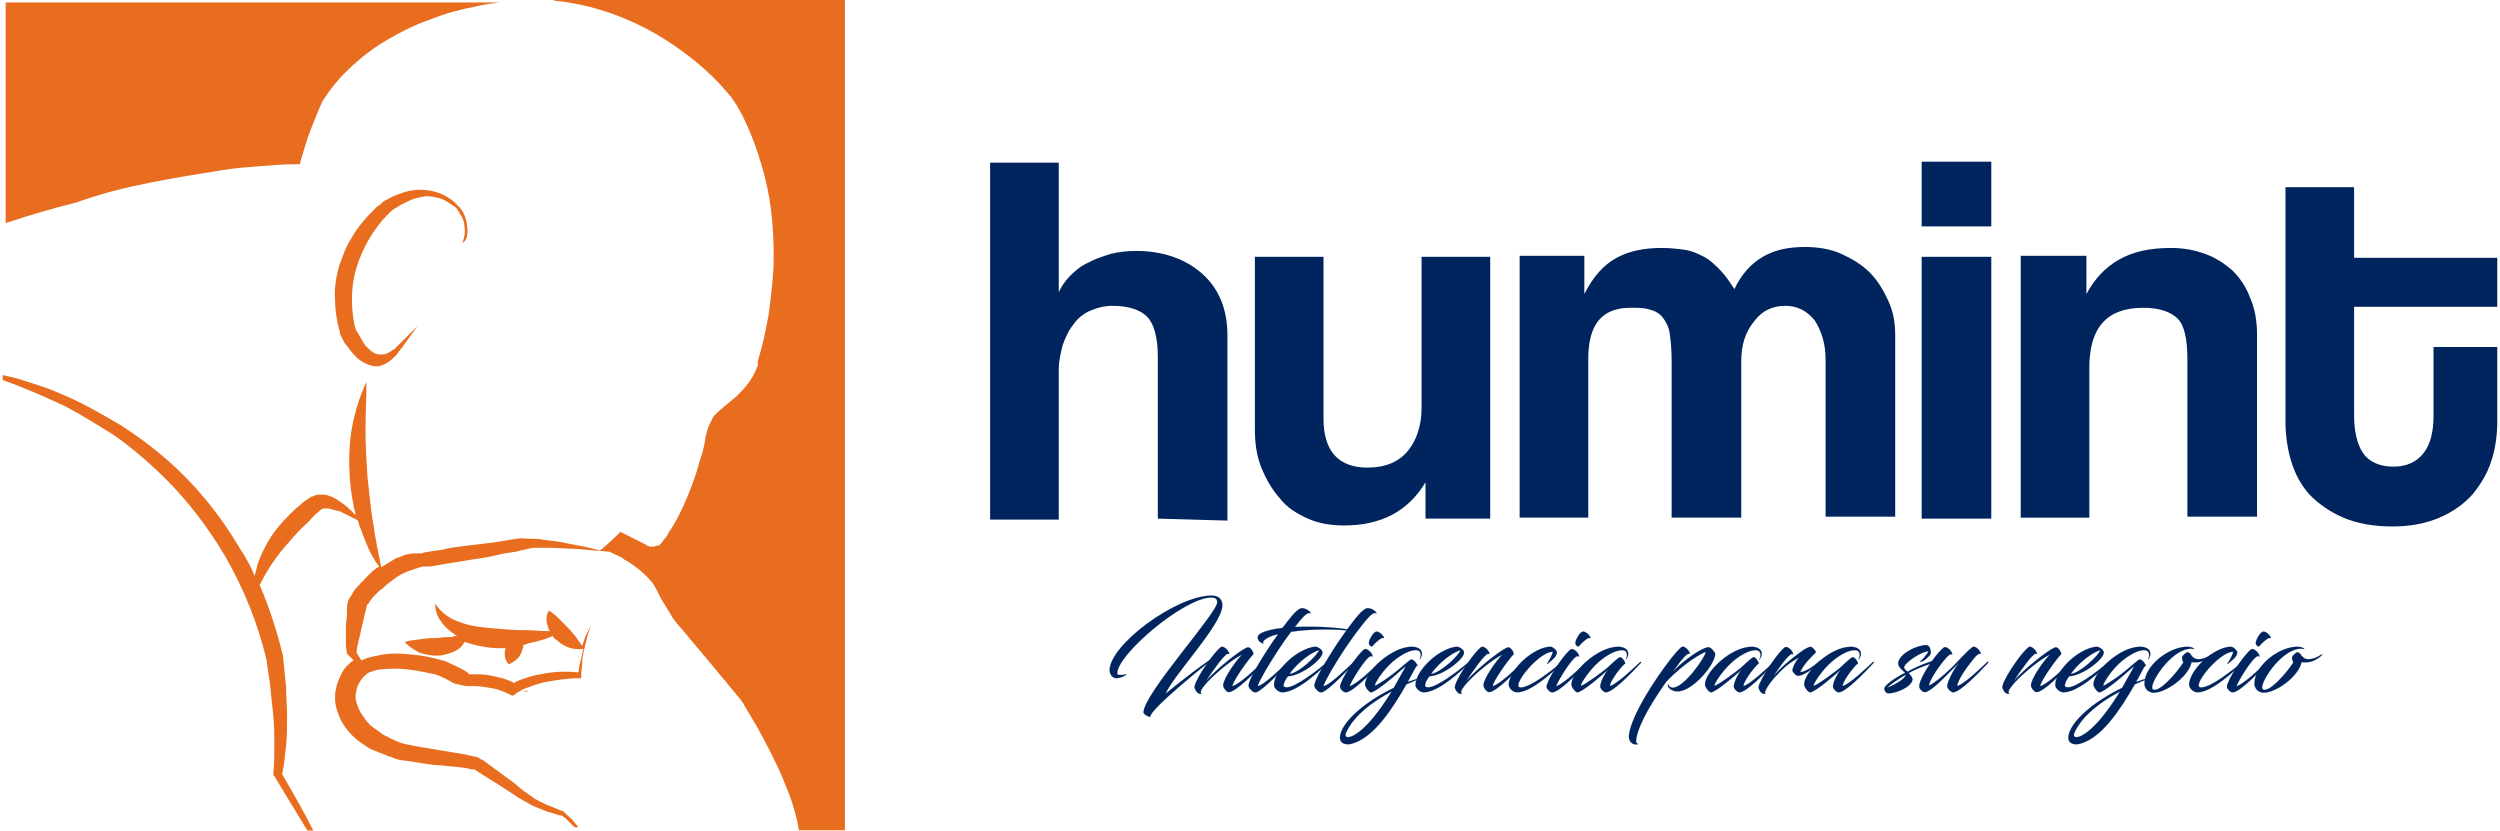 <?xml version="1.0" encoding="utf-8"?>
<!-- Generator: Adobe Illustrator 15.0.0, SVG Export Plug-In . SVG Version: 6.00 Build 0)  -->
<!DOCTYPE svg PUBLIC "-//W3C//DTD SVG 1.1//EN" "http://www.w3.org/Graphics/SVG/1.1/DTD/svg11.dtd">
<svg version="1.1" id="Layer_1" xmlns="http://www.w3.org/2000/svg" xmlns:xlink="http://www.w3.org/1999/xlink" x="0px" y="0px"
	 width="173.2px" height="57.54px" viewBox="0 0 173.2 57.54" enable-background="new 0 0 173.2 57.54" xml:space="preserve">
<g>
	<g>
		<g>
			<path fill="#E86D1F" d="M36.6,47.859c-0.204,0-0.408,0-0.612,0c-0.271,0-0.543,0-0.815,0c0.339,0,0.747,0.068,1.087,0
				C36.396,47.927,36.532,47.927,36.6,47.859L36.6,47.859z"/>
			<path fill="#E86D1F" d="M10.31,12.669c1.698-0.34,3.396-0.611,5.095-0.883c0.815-0.137,1.699-0.205,2.582-0.272
				c0.815-0.067,1.699-0.136,2.514-0.136h0.272l0.068-0.271c0.204-0.68,0.408-1.427,0.679-2.106
				c0.136-0.339,0.271-0.679,0.408-1.019c0.136-0.34,0.271-0.68,0.408-0.951c0.543-0.883,1.223-1.699,2.038-2.445
				c0.815-0.748,1.63-1.359,2.582-1.902c0.951-0.544,1.902-1.02,2.921-1.359C30.894,0.917,31.913,0.645,33,0.441
				c0.543-0.136,1.087-0.203,1.63-0.271l0,0l0,0H0.391v15.285c1.63-0.543,3.261-1.02,4.891-1.427
				C6.98,13.417,8.611,13.009,10.31,12.669z"/>
			<path fill="#E86D1F" d="M38.366,0.033L38.366,0.033c0.34,0.068,0.679,0.068,1.019,0.137c2.106,0.34,4.144,1.087,6.046,2.174
				c1.834,1.087,3.601,2.445,4.959,4.076c0.204,0.203,0.339,0.407,0.476,0.611c0.136,0.203,0.271,0.407,0.407,0.68
				c0.272,0.475,0.476,0.951,0.68,1.426c0.407,0.951,0.747,2.038,1.019,3.057c0.543,2.106,0.679,4.281,0.611,6.455
				c-0.068,1.086-0.204,2.174-0.34,3.192c-0.204,1.087-0.408,2.106-0.747,3.192v0.068v0.068v0.067v0.067
				c0,0.068,0,0.137-0.068,0.137c0,0.136-0.068,0.203-0.136,0.34c-0.068,0.203-0.204,0.407-0.339,0.611
				c-0.272,0.407-0.611,0.747-0.951,1.086l-1.223,1.02l-0.068,0.068c-0.068,0.068-0.068,0.068-0.068,0.068l-0.068,0.067
				l-0.068,0.067c-0.068,0.068-0.136,0.137-0.136,0.204c-0.068,0.136-0.136,0.272-0.204,0.407c-0.136,0.272-0.204,0.544-0.271,0.816
				l0,0l0,0c-0.068,0.543-0.204,1.154-0.408,1.697c-0.136,0.544-0.34,1.155-0.543,1.699c-0.408,1.086-0.883,2.174-1.495,3.125l0,0
				l0,0c-0.068,0.067-0.136,0.203-0.204,0.34c-0.068,0.135-0.136,0.203-0.204,0.271c-0.068,0.067-0.136,0.203-0.204,0.271
				s-0.136,0.136-0.136,0.136l0,0l-0.068,0.067c0,0,0,0-0.068,0h-0.068c-0.068,0-0.068,0-0.136,0.068c-0.068,0-0.136,0-0.271,0
				c-0.068,0-0.136,0-0.204-0.068c0,0,0,0-0.068,0l-0.068-0.067l-0.136-0.067l-1.359-0.68l-0.271-0.137l-0.204,0.205l-0.883,0.814
				l-0.34,0.271c-0.679-0.203-1.427-0.34-2.174-0.475c-0.543-0.137-1.155-0.205-1.766-0.272c-0.272-0.067-0.612-0.067-0.883-0.067
				c-0.34,0-0.611-0.068-0.951,0l-0.408,0.067l-0.407,0.067l-0.883,0.137c-0.543,0.068-1.155,0.136-1.698,0.203
				c-0.543,0.068-1.155,0.137-1.699,0.271c-0.271,0.068-0.543,0.068-0.883,0.137l-0.408,0.068l-0.204,0.067h-0.136h-0.068h-0.068
				c-0.068,0-0.068,0-0.136,0s-0.136,0-0.204,0c-0.136,0-0.271,0.067-0.407,0.067c-0.272,0.068-0.476,0.205-0.748,0.272
				c-0.339,0.204-0.679,0.407-1.019,0.611c-0.204-1.019-0.407-1.97-0.543-2.989c-0.204-1.087-0.271-2.174-0.407-3.261
				c-0.068-1.087-0.136-2.174-0.136-3.261s0.068-2.174,0.068-3.328c-0.476,1.018-0.815,2.105-1.019,3.26
				c-0.204,1.155-0.204,2.311-0.136,3.465c0.068,0.815,0.204,1.699,0.408,2.514c0,0,0,0-0.068-0.068
				c-0.204-0.203-0.476-0.475-0.748-0.679c-0.271-0.204-0.543-0.407-0.883-0.544c-0.204-0.067-0.34-0.136-0.611-0.136
				c-0.204,0-0.476,0-0.68,0.136l0,0h-0.068c-0.136,0.068-0.271,0.204-0.408,0.271c-0.136,0.068-0.271,0.205-0.407,0.34
				c-0.272,0.204-0.543,0.477-0.748,0.68c-0.476,0.476-0.951,1.02-1.291,1.563c-0.34,0.543-0.68,1.223-0.883,1.834
				c-0.068,0.271-0.136,0.544-0.204,0.815c-0.272-0.679-0.611-1.29-1.019-1.902c-1.359-2.31-3.057-4.415-5.095-6.182
				c-1.019-0.884-2.106-1.698-3.193-2.378c-1.155-0.68-2.31-1.358-3.533-1.902c-0.611-0.271-1.223-0.543-1.834-0.747
				S1.75,26.392,1.07,26.188c-0.271-0.067-0.611-0.136-0.883-0.204v0.34c1.494,0.543,2.921,1.155,4.348,1.834
				c1.155,0.611,2.242,1.291,3.329,1.971c1.087,0.747,2.038,1.563,2.989,2.445c1.902,1.767,3.464,3.805,4.755,5.979
				c1.291,2.242,2.242,4.619,2.853,7.133c0.068,0.611,0.204,1.291,0.272,1.971c0.068,0.679,0.136,1.357,0.204,1.969
				c0.068,0.68,0.068,1.359,0.068,1.971c0,0.68,0,1.291-0.068,1.971v0.135l0.068,0.068l2.31,3.805h0.407
				c-0.679-1.359-1.426-2.65-2.174-3.94c0.136-0.679,0.204-1.29,0.272-1.97s0.068-1.359,0.068-2.039
				c0-0.679-0.068-1.357-0.068-2.037c-0.068-0.68-0.136-1.359-0.204-2.038l0,0v-0.067c-0.407-1.699-0.951-3.397-1.63-4.96
				c0.204-0.407,0.408-0.747,0.612-1.087c0.339-0.543,0.679-1.02,1.087-1.494c0.407-0.477,0.815-0.951,1.223-1.359
				c0.204-0.203,0.476-0.407,0.679-0.68l0.34-0.339c0.136-0.067,0.204-0.204,0.339-0.272c0,0,0,0-0.068,0h0.068l0,0
				c0.068,0,0.068-0.067,0.136-0.067s0.204,0,0.339,0c0.272,0.067,0.543,0.136,0.815,0.204c0.271,0.136,0.543,0.271,0.815,0.407
				c0.136,0.067,0.272,0.136,0.408,0.204c0.068,0.136,0.068,0.271,0.136,0.407c0.204,0.544,0.408,1.087,0.612,1.563
				c0.136,0.272,0.271,0.544,0.407,0.747c0.068,0.137,0.204,0.34,0.34,0.477c-0.068,0.067-0.136,0.067-0.204,0.135
				c-0.204,0.137-0.408,0.34-0.543,0.477l-0.136,0.135l-0.068,0.068l0,0l0,0l0,0l0,0l0,0c-0.068,0.068-0.136,0.204-0.271,0.271
				c-0.136,0.204-0.34,0.34-0.476,0.544c-0.068,0.067-0.136,0.204-0.204,0.34c-0.068,0.067-0.068,0.136-0.136,0.204
				c-0.068,0.067-0.068,0.135-0.136,0.271l0,0l0,0c-0.068,0.271-0.068,0.611-0.068,0.883s-0.068,0.611-0.068,0.883s0,0.611,0,0.883
				c0,0.272,0,0.612,0.068,0.884v0.067l0,0l0.476,0.477c-0.068,0-0.068,0.067-0.136,0.067c-0.136,0.136-0.339,0.272-0.475,0.476
				c-0.272,0.34-0.408,0.748-0.544,1.087c-0.068,0.204-0.068,0.407-0.136,0.611c0,0.067,0,0.204,0,0.272c0,0.067,0,0.067,0,0.135
				c0,0.068,0,0.068,0,0.204l0,0l0,0c0.068,0.476,0.204,0.884,0.408,1.291s0.476,0.747,0.815,1.087
				c0.339,0.34,0.679,0.543,1.087,0.815c0.204,0.136,0.407,0.204,0.611,0.271c0.068,0.067,0.204,0.067,0.339,0.136l0.136,0.068
				c0.068,0,0.068,0,0.068,0c0.136,0.068,0.204,0.136,0.339,0.136c0.136,0.067,0.204,0.067,0.34,0.136
				c0.204,0.068,0.408,0.136,0.679,0.136c0.408,0.067,0.883,0.136,1.291,0.204s0.883,0.136,1.291,0.136
				c0.408,0.067,0.815,0.067,1.291,0.136c0.136,0,0.339,0.068,0.476,0.068c0.068,0,0.136,0.067,0.271,0.067c0.068,0,0.068,0,0.136,0
				h0.068l0,0l0,0l0,0l0,0l0,0c0.815,0.544,1.631,1.019,2.446,1.563c0.408,0.272,0.815,0.544,1.223,0.747
				c0.204,0.137,0.475,0.271,0.679,0.34c0.204,0.068,0.476,0.204,0.679,0.271c0.204,0.068,0.476,0.137,0.679,0.204l0.204,0.068
				h0.068c0,0,0,0,0.068,0c0.068,0.067,0.204,0.136,0.272,0.204c0.204,0.203,0.407,0.407,0.611,0.611h0.271
				c-0.204-0.271-0.476-0.611-0.747-0.816c-0.068-0.067-0.204-0.203-0.272-0.271c-0.068,0-0.068-0.067-0.136-0.067h-0.068
				l-0.136-0.067c-0.204-0.068-0.476-0.205-0.68-0.272c-0.204-0.067-0.407-0.204-0.611-0.271c-0.204-0.136-0.408-0.204-0.543-0.34
				c-0.408-0.271-0.815-0.544-1.155-0.884c-0.747-0.543-1.563-1.154-2.31-1.697l0,0l0,0l0,0h-0.068c0,0-0.068,0-0.068-0.068
				c-0.068,0-0.136-0.068-0.136-0.068c-0.136-0.067-0.204-0.067-0.271-0.067c-0.204-0.067-0.408-0.067-0.543-0.136l0,0l0,0
				c-0.408-0.068-0.815-0.137-1.223-0.204s-0.815-0.136-1.223-0.204c-0.408-0.067-0.815-0.136-1.223-0.203
				c-0.204-0.068-0.408-0.068-0.612-0.137c-0.068,0-0.204-0.067-0.271-0.067s-0.136-0.067-0.136-0.067l0,0l-0.204-0.068
				l-0.136-0.068l-0.136-0.068c-0.068,0-0.136-0.067-0.272-0.135c-0.136-0.068-0.339-0.137-0.476-0.271
				c-0.271-0.205-0.611-0.408-0.815-0.612c-0.272-0.271-0.408-0.544-0.611-0.815c-0.136-0.271-0.272-0.611-0.34-0.883v-0.068v-0.067
				c0-0.067,0-0.136,0-0.204c0-0.136,0.068-0.271,0.068-0.407c0.068-0.272,0.204-0.476,0.34-0.679
				c0.068-0.068,0.136-0.205,0.271-0.272c0.068-0.067,0.068-0.067,0.136-0.136c0.068,0,0.068-0.068,0.136-0.068
				c0.204-0.068,0.543-0.203,0.815-0.203c0.611-0.068,1.223-0.068,1.834,0c0.611,0.067,1.223,0.203,1.902,0.34
				c0.408,0.135,0.815,0.34,1.155,0.543c0.068,0.068,0.204,0.068,0.271,0.136h0.068h0.068l0,0l0,0l0,0l0,0l0,0c0,0,0,0,0.068,0
				c0.068,0.067,0.136,0.067,0.204,0.067c0.204,0.068,0.34,0.068,0.408,0.068h0.339c0.476,0,0.883,0.068,1.291,0.137
				c0.407,0.067,0.815,0.203,1.223,0.407l0.272,0.136l0.204-0.136l0.068-0.068c0.068,0,0.068-0.067,0.136-0.067
				c0.068-0.068,0.136-0.068,0.204-0.137c0.136-0.067,0.339-0.135,0.543-0.203c0.339-0.137,0.747-0.271,1.087-0.34
				c0.747-0.136,1.563-0.271,2.31-0.271h0.204v-0.204c0-0.271,0.068-0.611,0.068-0.884c0-0.271,0.068-0.611,0.136-0.883
				c0.136-0.611,0.271-1.154,0.476-1.697c-0.136,0.271-0.272,0.543-0.408,0.814c-0.068,0.203-0.136,0.408-0.204,0.611
				c-0.204-0.271-0.34-0.476-0.476-0.68c-0.204-0.203-0.34-0.407-0.543-0.611c-0.204-0.203-0.34-0.34-0.543-0.543
				c-0.204-0.204-0.408-0.408-0.748-0.611c-0.204,0.34-0.204,0.747-0.068,1.087c0,0.136,0.068,0.204,0.136,0.339
				c-0.611,0-1.155-0.067-1.698-0.067c-0.815,0-1.563-0.067-2.31-0.136c-0.748-0.068-1.495-0.136-2.174-0.408
				c-0.68-0.203-1.291-0.611-1.767-1.29c0,0.407,0.136,0.883,0.408,1.223c0.272,0.407,0.611,0.679,1.019,0.951
				c0,0,0.068,0,0.068,0.067c-0.136,0-0.204,0-0.339,0.068c-0.34,0-0.612,0-0.951,0.068c-0.34,0-0.679,0-1.087,0.067
				c-0.408,0.068-0.748,0.068-1.223,0.204c0.272,0.34,0.68,0.543,1.019,0.747c0.408,0.136,0.815,0.204,1.223,0.204
				c0.407,0,0.883-0.137,1.291-0.34c0.272-0.136,0.476-0.34,0.611-0.611c0.611,0.203,1.223,0.34,1.834,0.408
				c0.339,0,0.679,0.067,1.019,0c-0.068,0.135-0.068,0.339-0.068,0.475c0,0.204,0.068,0.408,0.271,0.68
				c0.272-0.137,0.476-0.271,0.611-0.408c0.136-0.135,0.204-0.271,0.272-0.407s0.068-0.271,0.136-0.407v-0.137
				c0.068,0,0.136,0,0.204-0.067c0.611-0.136,1.223-0.272,1.834-0.544c0.068,0.137,0.136,0.204,0.271,0.271
				c0.272,0.272,0.543,0.408,0.883,0.544c0.272,0.068,0.611,0.136,0.951,0.068v0.067c-0.068,0.271-0.136,0.611-0.204,0.883
				c-0.068,0.205-0.068,0.477-0.136,0.68c-0.747-0.067-1.495-0.067-2.242,0.068c-0.408,0.068-0.815,0.136-1.223,0.271
				c-0.204,0.068-0.408,0.137-0.612,0.204c-0.068,0.067-0.204,0.067-0.271,0.136c0,0-0.068,0-0.068,0.068
				c-0.408-0.204-0.748-0.34-1.155-0.408c-0.476-0.136-0.951-0.203-1.427-0.203h-0.34c-0.068,0-0.136,0-0.204,0l0,0
				c-0.068,0-0.068-0.068-0.068-0.068l-0.068-0.068c-0.136-0.067-0.204-0.136-0.34-0.203c-0.408-0.204-0.815-0.408-1.291-0.611l0,0
				h-0.068c-0.679-0.204-1.358-0.34-2.038-0.408c-0.68-0.068-1.427-0.136-2.174,0c-0.339,0.068-0.747,0.137-1.155,0.271
				c-0.068,0.068-0.204,0.068-0.271,0.137l-0.34-0.544c0-0.271,0.068-0.544,0.136-0.815s0.136-0.543,0.204-0.883
				c0.068-0.271,0.136-0.543,0.204-0.883l0.204-0.815v0.067c0,0,0,0,0.068-0.067c0,0,0.068-0.067,0.068-0.136
				c0.068-0.068,0.136-0.137,0.204-0.271c0.136-0.137,0.34-0.34,0.476-0.477l0.272-0.203l0,0l0,0l0,0l0,0l0,0l0,0l0,0l0.068-0.068
				l0.136-0.136c0.204-0.136,0.34-0.271,0.543-0.407c0.34-0.271,0.747-0.476,1.155-0.611c0.204-0.068,0.408-0.137,0.611-0.204
				c0.068,0,0.204-0.067,0.272-0.067s0.068,0,0.136,0h0.068l0,0h0.068h0.204l1.63-0.272c0.543-0.067,1.155-0.204,1.698-0.271
				s1.155-0.204,1.698-0.34l0.883-0.136l0.883-0.203c0.068,0,0.204-0.068,0.339-0.068s0.272,0,0.408,0c0.272,0,0.543,0,0.815,0
				c0.543,0,1.155,0.068,1.698,0.068c0.815,0.067,1.563,0.135,2.377,0.203l0.272,0.136c0.271,0.136,0.543,0.204,0.747,0.407
				c0.272,0.137,0.476,0.271,0.748,0.477c0.476,0.339,0.883,0.746,1.223,1.154c0.068,0.136,0.136,0.203,0.204,0.34
				c0.068,0.136,0.136,0.271,0.204,0.407c0.136,0.272,0.271,0.544,0.476,0.815c0.136,0.271,0.339,0.543,0.476,0.815
				c0.204,0.271,0.339,0.476,0.611,0.747l0,0l0,0l0,0c0.883,1.087,1.834,2.174,2.717,3.261c0.476,0.544,0.883,1.087,1.358,1.63
				l0.136,0.205l0.068,0.067l0.068,0.136l0.271,0.476c0.204,0.271,0.34,0.611,0.543,0.884c0.68,1.223,1.359,2.513,1.902,3.804
				c0.272,0.679,0.543,1.29,0.747,2.038c0.136,0.476,0.272,0.951,0.34,1.494h3.193V-0.034H38.366V0.033z"/>
			<path fill="#E86D1F" d="M32.252,46.772L32.252,46.772L32.252,46.772z"/>
			<path fill="#E86D1F" d="M32.184,46.772L32.184,46.772L32.184,46.772z"/>
			<path fill="#E86D1F" d="M32.388,16.066c0-0.408-0.068-0.815-0.204-1.154c-0.068-0.068-0.068-0.205-0.136-0.272
				s-0.136-0.204-0.204-0.271c-0.136-0.136-0.272-0.272-0.408-0.407c-0.34-0.272-0.679-0.477-1.087-0.611
				c-0.748-0.272-1.699-0.272-2.446,0c-0.408,0.135-0.747,0.271-1.087,0.475c-0.204,0.068-0.34,0.204-0.476,0.34l0,0l0,0l0,0l0,0
				l-0.068,0.068l-0.136,0.067c-0.068,0.068-0.136,0.136-0.204,0.204c-0.543,0.543-1.087,1.154-1.494,1.834
				c-0.204,0.34-0.408,0.68-0.543,1.02c-0.136,0.34-0.272,0.747-0.408,1.086c-0.204,0.748-0.34,1.563-0.272,2.311
				c0,0.814,0.136,1.563,0.34,2.31v0.067l0,0c0.068,0.137,0.136,0.272,0.204,0.408s0.136,0.271,0.272,0.408
				c0.204,0.271,0.339,0.475,0.611,0.746c0.204,0.205,0.476,0.408,0.815,0.544c0.339,0.136,0.679,0.204,1.019,0.067
				c0.34-0.135,0.612-0.339,0.815-0.543l0.068-0.068l0.068-0.067l0.068-0.067c0.068-0.068,0.068-0.137,0.136-0.204l0.271-0.34
				c0.34-0.476,0.679-0.951,1.019-1.427c-0.408,0.408-0.815,0.815-1.223,1.223l-0.272,0.271l-0.136,0.137h-0.068l0,0l0,0
				l-0.068,0.067c-0.204,0.136-0.408,0.272-0.68,0.272c-0.204,0-0.407,0-0.611-0.137c-0.204-0.136-0.339-0.271-0.543-0.475
				c-0.136-0.205-0.271-0.408-0.408-0.68c-0.068-0.137-0.136-0.204-0.204-0.34c-0.068-0.068-0.068-0.204-0.136-0.34
				c-0.272-1.358-0.272-2.785,0.136-4.076s1.087-2.514,2.038-3.532c0.068-0.067,0.136-0.136,0.204-0.204l0.068-0.068l0.068-0.067
				l0,0l0,0l0,0l0,0l0,0c0.136-0.136,0.271-0.204,0.407-0.271c0.272-0.204,0.612-0.34,0.883-0.476
				c0.271-0.137,0.611-0.204,0.951-0.271c0.339-0.068,0.611,0,0.951,0.067c0.339,0.067,0.611,0.204,0.883,0.407
				c0.136,0.068,0.272,0.204,0.408,0.272c0.068,0.067,0.136,0.136,0.136,0.204c0.068,0.067,0.136,0.135,0.136,0.203
				c0.204,0.271,0.339,0.611,0.339,0.951c0.068,0.34,0,0.68-0.136,1.087C32.184,16.813,32.388,16.474,32.388,16.066z"/>
			<path fill="#E86D1F" d="M29.059,39.367L29.059,39.367L29.059,39.367z"/>
		</g>
	</g>
	<g>
		<g>
			<path fill="#00245D" d="M80.213,35.929V24.72c0-1.358-0.271-2.31-0.747-2.785s-1.291-0.747-2.378-0.747
				c-0.611,0-1.087,0.136-1.563,0.34s-0.883,0.544-1.155,0.95c-0.34,0.408-0.543,0.884-0.747,1.428
				c-0.136,0.543-0.272,1.086-0.272,1.697v10.395h-4.755V11.269h4.755v8.968c0.204-0.407,0.408-0.747,0.815-1.155
				c0.339-0.34,0.747-0.679,1.223-0.883c0.476-0.271,0.951-0.408,1.563-0.611c0.543-0.136,1.155-0.203,1.766-0.203
				c1.834,0,3.397,0.543,4.552,1.563c1.155,1.019,1.766,2.445,1.766,4.279v12.84L80.213,35.929L80.213,35.929z"/>
			<path fill="#00245D" d="M98.759,35.929v-2.514c-1.223,2.039-3.125,2.99-5.638,2.99c-0.884,0-1.768-0.137-2.514-0.477
				c-0.748-0.34-1.428-0.747-1.902-1.358c-0.544-0.611-0.951-1.29-1.291-2.106c-0.34-0.814-0.476-1.697-0.476-2.717V17.791h4.755V29
				c0,2.241,1.02,3.396,3.058,3.396c1.223,0,2.174-0.407,2.785-1.155c0.611-0.747,0.951-1.766,0.951-2.988V17.791h4.755v18.139
				C103.311,35.929,98.759,35.929,98.759,35.929z"/>
			<path fill="#00245D" d="M126.477,35.929V24.924c0-1.087-0.272-1.97-0.748-2.718c-0.543-0.679-1.223-1.019-2.037-1.019
				c-0.884,0-1.631,0.34-2.175,1.087c-0.611,0.747-0.883,1.631-0.883,2.785v10.802h-4.823V24.924c0-0.747-0.068-1.358-0.137-1.834
				c-0.067-0.476-0.271-0.815-0.475-1.087c-0.204-0.271-0.544-0.476-0.883-0.544c-0.34-0.136-0.816-0.136-1.359-0.136
				c-1.971,0-2.921,1.154-2.921,3.533v11.005h-4.755V17.723h4.482v2.649c0.611-1.223,1.359-2.037,2.242-2.514
				c0.883-0.475,1.902-0.68,3.125-0.68c0.611,0,1.155,0.068,1.631,0.137c0.475,0.068,0.883,0.271,1.291,0.476
				c0.407,0.204,0.746,0.544,1.086,0.883c0.34,0.34,0.68,0.815,1.02,1.358c0.476-1.019,1.154-1.766,1.971-2.241
				c0.814-0.476,1.766-0.68,2.92-0.68c0.884,0,1.768,0.136,2.514,0.476c0.748,0.34,1.428,0.748,1.971,1.291s0.951,1.223,1.291,1.97
				s0.475,1.495,0.475,2.378v12.568h-4.822V35.929z"/>
			<path fill="#00245D" d="M133.133,15.685v-4.483h4.824v4.483H133.133z M133.133,35.929V17.792h4.824v18.138H133.133z"/>
			<path fill="#00245D" d="M151.543,35.929V24.924c0-1.427-0.203-2.378-0.679-2.853c-0.476-0.477-1.29-0.748-2.378-0.748
				c-2.514,0-3.736,1.359-3.736,4.145v10.394h-4.756V17.723h4.553v2.649c0.543-1.02,1.291-1.834,2.241-2.377
				c0.951-0.544,2.106-0.816,3.601-0.816c0.883,0,1.631,0.137,2.378,0.408s1.358,0.68,1.901,1.154
				c0.544,0.544,0.951,1.155,1.224,1.902c0.339,0.748,0.476,1.631,0.476,2.582v12.568h-4.824V35.929z"/>
			<path fill="#00245D" d="M168.596,24.041h4.415v5.164c0,0.951-0.136,1.902-0.407,2.717c-0.271,0.883-0.748,1.631-1.291,2.311
				c-0.611,0.679-1.359,1.223-2.311,1.63c-0.95,0.407-2.037,0.611-3.26,0.611c-1.291,0-2.445-0.204-3.396-0.611
				s-1.699-0.951-2.311-1.563c-0.611-0.68-1.02-1.427-1.291-2.31s-0.407-1.834-0.407-2.785V12.968h4.755v4.891h9.919v3.396h-9.919
				v7.473c0,1.155,0.205,2.039,0.611,2.65c0.408,0.611,1.156,0.951,2.106,0.951c0.951,0,1.63-0.34,2.106-0.951
				c0.475-0.611,0.68-1.495,0.68-2.582V24.041L168.596,24.041z"/>
		</g>
	</g>
	<g>
		<g>
			<path fill="#00245D" d="M84.456,45.357c-0.794,0.519-4.762,3.779-4.754,4.267c0,0.134-0.479-0.134-0.479-0.259
				c-0.008-1.289,5.116-6.892,5.108-7.639c0-0.291-0.212-0.33-0.44-0.33c-1.854,0.023-6.507,3.938-6.491,5.266
				c0,0.094,0.103,0.102,0.291,0.102c0.086,0,0.291-0.047,0.354-0.055c0,0.063-0.393,0.274-0.684,0.274
				c-0.33,0.009-0.479-0.313-0.487-0.534c-0.016-1.744,4.55-5.154,7.041-5.187c0.55-0.008,0.762,0.283,0.77,0.66
				c0.016,1.313-3.426,4.88-3.929,6.138C81.352,47.557,83.835,45.577,84.456,45.357z"/>
			<path fill="#00245D" d="M79.656,49.666c-0.058,0-0.164-0.045-0.265-0.111c-0.109-0.071-0.174-0.142-0.174-0.189
				c-0.004-0.732,1.627-2.833,3.066-4.686c1.097-1.412,2.045-2.632,2.042-2.953c0-0.286-0.209-0.325-0.435-0.325
				c-0.829,0.011-2.376,0.852-3.944,2.143c-1.271,1.047-2.551,2.418-2.542,3.118c0,0.087,0.092,0.097,0.286,0.097
				c0.057,0,0.165-0.021,0.252-0.037c0.043-0.008,0.08-0.015,0.101-0.018l0.005-0.001v0.006c0,0.071-0.406,0.279-0.688,0.279h-0.013
				c-0.335,0-0.472-0.33-0.479-0.539c-0.016-1.764,4.594-5.16,7.046-5.191h0.021c0.477,0,0.745,0.236,0.753,0.665
				c0.01,0.786-1.223,2.386-2.311,3.797c-0.719,0.933-1.399,1.815-1.611,2.324c0.609-0.511,3.068-2.473,3.688-2.691l0.039-0.014
				l-0.035,0.022c-0.809,0.528-4.76,3.778-4.752,4.263C79.707,49.642,79.698,49.666,79.656,49.666z M83.89,41.391
				c0.231,0,0.445,0.04,0.445,0.335c0.003,0.325-0.945,1.546-2.043,2.959c-1.438,1.852-3.069,3.95-3.064,4.68
				c0,0.043,0.065,0.113,0.169,0.182c0.1,0.064,0.204,0.108,0.259,0.108c0.027,0,0.041-0.01,0.041-0.031
				c-0.008-0.479,3.83-3.646,4.718-4.245c-0.687,0.289-3.088,2.207-3.657,2.686l-0.016,0.013l0.007-0.019
				c0.203-0.507,0.891-1.399,1.62-2.345c1.087-1.41,2.318-3.009,2.309-3.791c-0.009-0.423-0.273-0.655-0.744-0.655h-0.021
				c-2.449,0.032-7.052,3.422-7.036,5.182c0.007,0.204,0.141,0.529,0.469,0.529h0.013c0.281,0,0.654-0.2,0.677-0.264
				c-0.021,0.003-0.055,0.01-0.093,0.017c-0.087,0.017-0.196,0.037-0.254,0.037c-0.184,0-0.296-0.007-0.296-0.106
				c-0.008-0.704,1.273-2.077,2.546-3.126C81.509,42.244,83.06,41.402,83.89,41.391z"/>
		</g>
		<g>
			<path fill="#00245D" d="M85.378,47.542c0.495-0.134,1.619-1.21,2.122-1.682c0.048-0.039,0.087,0.023,0.063,0.047
				c-0.684,0.746-1.965,2.043-2.437,2.043c-0.079,0-0.165-0.07-0.244-0.165c-0.086-0.102-0.141-0.22-0.141-0.307
				c0-0.447,0.912-1.76,1.32-2.129c-0.644,0.29-1.799,1.241-2.381,1.87c-0.102,0.102-0.196,0.22-0.283,0.33
				c-0.212,0.251-0.268,0.464-0.149,0.519c-0.236,0.055-0.424-0.196-0.487-0.425c-0.016-0.055,0.023-0.267,0.22-0.628
				c0.188-0.37,0.487-0.833,0.747-1.194c0.283-0.401,0.628-0.817,0.833-0.975c0.031-0.031,0.078-0.04,0.102-0.04
				c0.196,0,0.495,0.307,0.495,0.503c0,0.032-0.032-0.008-0.094-0.016c-0.103-0.008-0.393,0.322-0.629,0.629
				c-0.369,0.487-0.778,1.069-0.896,1.289c0.086-0.126,0.236-0.283,0.401-0.44c0.88-0.864,2.264-1.925,2.53-1.925
				c0.188,0,0.44,0.424,0.338,0.511C86.612,45.514,85.394,47.172,85.378,47.542z"/>
			<path fill="#00245D" d="M83.183,48.081c-0.201,0-0.367-0.22-0.427-0.437c-0.017-0.06,0.028-0.277,0.221-0.631
				c0.17-0.335,0.45-0.782,0.747-1.195c0.307-0.437,0.643-0.828,0.834-0.976c0.032-0.032,0.081-0.041,0.105-0.041
				c0.196,0,0.5,0.309,0.5,0.508c0,0.02-0.012,0.021-0.036,0.009c-0.016-0.007-0.037-0.016-0.063-0.02l0,0
				c-0.106,0-0.391,0.324-0.625,0.627c-0.311,0.411-0.692,0.946-0.853,1.214c0.081-0.102,0.198-0.227,0.351-0.372
				c0.898-0.882,2.272-1.926,2.534-1.926c0.134,0,0.292,0.204,0.345,0.351c0.03,0.081,0.028,0.142-0.004,0.169
				c-0.183,0.146-1.398,1.786-1.428,2.174c0.469-0.133,1.479-1.082,2.022-1.594l0.091-0.085c0.026-0.022,0.062-0.014,0.075,0.016
				c0.006,0.015,0.004,0.029-0.005,0.039c-0.439,0.479-1.915,2.044-2.44,2.044c-0.071,0-0.157-0.058-0.248-0.167
				c-0.088-0.103-0.142-0.222-0.142-0.31c0-0.448,0.883-1.719,1.298-2.111c-0.644,0.302-1.763,1.221-2.351,1.855
				c-0.102,0.102-0.195,0.219-0.283,0.33c-0.151,0.178-0.228,0.343-0.206,0.441c0.007,0.033,0.026,0.057,0.055,0.069l0.013,0.007
				l-0.014,0.003C83.228,48.078,83.205,48.081,83.183,48.081z M84.663,44.811c-0.022,0-0.068,0.008-0.099,0.039
				c-0.191,0.146-0.525,0.538-0.833,0.974c-0.297,0.413-0.576,0.859-0.746,1.193c-0.19,0.35-0.236,0.568-0.22,0.625
				c0.059,0.213,0.221,0.429,0.417,0.429c0.017,0,0.034-0.002,0.051-0.005c-0.025-0.016-0.041-0.039-0.048-0.07
				c-0.022-0.102,0.056-0.27,0.208-0.449c0.087-0.112,0.182-0.229,0.283-0.331c0.597-0.646,1.743-1.583,2.382-1.871l0.029-0.013
				l-0.023,0.021c-0.404,0.364-1.318,1.67-1.318,2.125c0,0.086,0.054,0.202,0.14,0.304c0.088,0.106,0.171,0.163,0.24,0.163
				c0.415,0,1.529-1.055,2.433-2.041c0.007-0.007,0.008-0.018,0.003-0.028c-0.004-0.011-0.016-0.023-0.031-0.023
				c-0.01,0-0.019,0.004-0.028,0.012l-0.09,0.085c-0.547,0.514-1.565,1.471-2.033,1.598l-0.007,0.002l0-0.007
				c0.016-0.377,1.248-2.041,1.432-2.188c0.028-0.024,0.029-0.082,0.001-0.158c-0.053-0.144-0.206-0.344-0.336-0.344
				c-0.26,0-1.629,1.043-2.527,1.924c-0.189,0.18-0.323,0.327-0.4,0.439l-0.008-0.005c0.124-0.229,0.553-0.836,0.896-1.29
				c0.114-0.148,0.496-0.631,0.629-0.631c0.033,0.004,0.054,0.014,0.07,0.021c0.009,0.004,0.016,0.008,0.02,0.008
				c0.001,0,0.002,0,0.002-0.008C85.153,45.114,84.855,44.811,84.663,44.811z"/>
		</g>
		<g>
			<path fill="#00245D" d="M89.875,42.292c0.117-0.094,0.22-0.156,0.29-0.156c0.44-0.024,0.755,0.432,0.605,0.346
				c-0.252-0.118-0.715,0.511-1.061,0.958c1.265-0.063,2.923,0,4.047,0.236c0.063,0.016,0.094,0.031,0,0.023
				c-1.557-0.134-2.994-0.126-4.307,0.07c-0.291,0.361-0.55,0.755-0.864,1.219c-0.684,1.037-1.273,2.035-1.462,2.538
				c0.338,0.039,1.643-1.242,2.106-1.666c0.047-0.039,0.078,0.023,0.055,0.047c-0.385,0.44-1.752,1.87-2.224,2.043
				c-0.103,0.039-0.181,0.008-0.252-0.031c-0.063-0.031-0.235-0.196-0.282-0.314c-0.008-0.016-0.024-0.031-0.024-0.118
				c0-0.235,0.354-1.006,1.32-2.498c0.213-0.322,0.44-0.668,0.731-1.054c-0.747,0.149-1.211,0.526-1.006,0.645
				c-0.126,0-0.394-0.149-0.417-0.4c-0.031-0.354,0.833-0.574,1.713-0.676C89.458,42.701,89.677,42.449,89.875,42.292z"/>
			<path fill="#00245D" d="M86.968,47.973c-0.062,0-0.114-0.024-0.162-0.051c-0.065-0.032-0.238-0.199-0.285-0.316L86.519,47.6
				c-0.009-0.015-0.021-0.037-0.021-0.114c0-0.288,0.494-1.223,1.321-2.501l0.014-0.021c0.211-0.319,0.429-0.648,0.71-1.021
				c-0.578,0.118-1.01,0.382-1.036,0.547c-0.006,0.036,0.009,0.064,0.045,0.086l0.016,0.009h-0.019
				c-0.136,0-0.398-0.153-0.422-0.405c-0.038-0.431,1.188-0.62,1.717-0.681c0.59-0.773,0.821-1.045,1.028-1.21
				c0.132-0.105,0.229-0.157,0.293-0.157c0.012-0.001,0.022-0.001,0.034-0.001c0.352,0,0.614,0.296,0.614,0.354
				c0,0.016-0.015,0.02-0.046,0.002c-0.02-0.009-0.041-0.014-0.064-0.014c-0.242,0-0.622,0.494-0.928,0.891l-0.055,0.071
				c0.302-0.015,0.621-0.021,0.95-0.021c1.179,0,2.304,0.094,3.087,0.259c0.064,0.016,0.063,0.023,0.063,0.027
				c-0.002,0.011-0.023,0.01-0.064,0.006c-0.698-0.06-1.366-0.09-1.986-0.09c-0.826,0-1.606,0.054-2.319,0.16
				c-0.25,0.312-0.477,0.648-0.74,1.037l-0.121,0.18c-0.737,1.119-1.282,2.064-1.459,2.53c0.003,0.001,0.006,0.001,0.009,0.001
				c0.306,0,1.265-0.897,1.838-1.434c0.097-0.091,0.183-0.171,0.25-0.232c0.025-0.021,0.056-0.016,0.067,0.012
				c0.006,0.016,0.004,0.032-0.006,0.043c-0.335,0.382-1.741,1.866-2.226,2.044C87.031,47.966,87,47.973,86.968,47.973z
				 M88.566,43.926l-0.008,0.011c-0.284,0.377-0.504,0.71-0.717,1.032l-0.015,0.021C87,46.267,86.507,47.2,86.507,47.486
				c0,0.074,0.012,0.096,0.021,0.109l0.003,0.007c0.046,0.115,0.216,0.28,0.28,0.312c0.046,0.025,0.097,0.049,0.157,0.049
				c0.03,0,0.06-0.006,0.091-0.018c0.483-0.177,1.888-1.659,2.222-2.041c0.008-0.008,0.009-0.021,0.004-0.032
				c-0.007-0.017-0.026-0.029-0.052-0.008c-0.066,0.062-0.152,0.141-0.249,0.231c-0.574,0.537-1.535,1.437-1.845,1.437
				c-0.006,0-0.011,0-0.017-0.001l-0.006-0.001l0.002-0.006c0.175-0.465,0.721-1.414,1.463-2.539l0.121-0.179
				c0.263-0.39,0.49-0.727,0.743-1.04c0.717-0.108,1.497-0.163,2.324-0.163c0.62,0,1.289,0.03,1.986,0.091
				c0.031,0.001,0.049,0.001,0.054,0.001l0,0c-0.005,0-0.021-0.006-0.055-0.015c-0.783-0.164-1.907-0.259-3.085-0.259
				c-0.332,0-0.655,0.008-0.961,0.022l-0.011,0.001l0.068-0.089c0.307-0.398,0.688-0.895,0.936-0.895
				c0.025,0,0.048,0.005,0.069,0.015c0.025,0.016,0.029,0.013,0.03,0.007c0-0.056-0.257-0.344-0.604-0.344
				c-0.011,0-0.022,0-0.034,0.001c-0.063,0-0.156,0.051-0.287,0.155c-0.206,0.164-0.438,0.436-1.029,1.21
				c-1.099,0.129-1.737,0.379-1.712,0.673c0.021,0.23,0.261,0.382,0.395,0.395c-0.028-0.021-0.04-0.051-0.035-0.086
				c0.028-0.169,0.47-0.44,1.058-0.558L88.566,43.926z"/>
		</g>
		<g>
			<path fill="#00245D" d="M88.924,47.47c-0.008,0.095,0.063,0.149,0.235,0.149c0.574,0,2.012-1.092,2.806-1.752
				c0.023-0.016,0.079,0.023,0.055,0.047c-0.589,0.55-2.152,2.051-3.198,2.051c-0.243,0-0.558-0.282-0.558-0.495
				c0-0.188,0.047-0.346,0.11-0.519c0.188-0.447,0.589-0.942,1.084-1.359c0.652-0.542,1.352-0.786,1.689-0.786
				c0.118,0,0.479,0.182,0.479,0.401c0,0.487-1.509,1.619-2.389,1.643C89.097,47.015,88.948,47.266,88.924,47.47z M89.34,46.693
				c0.684-0.079,1.988-1.352,2.036-1.65C90.503,45.326,89.6,46.276,89.34,46.693z"/>
			<path fill="#00245D" d="M88.822,47.97c-0.242,0-0.563-0.285-0.563-0.5c0-0.183,0.042-0.334,0.11-0.521
				c0.186-0.44,0.581-0.937,1.086-1.361c0.622-0.517,1.322-0.787,1.692-0.787c0.119,0,0.484,0.183,0.484,0.406
				c0,0.491-1.526,1.624-2.394,1.647c-0.125,0.148-0.285,0.4-0.31,0.616c-0.003,0.035,0.006,0.064,0.026,0.087
				c0.034,0.037,0.104,0.057,0.204,0.057c0.514,0,1.784-0.904,2.803-1.751c0.021-0.014,0.058,0.006,0.066,0.027
				c0.004,0.011,0.002,0.02-0.005,0.027l-0.069,0.064C91.319,46.578,89.832,47.97,88.822,47.97z M91.148,44.811
				c-0.368,0-1.066,0.27-1.687,0.785c-0.503,0.424-0.897,0.918-1.082,1.357c-0.068,0.185-0.11,0.336-0.11,0.517
				c0,0.211,0.315,0.49,0.553,0.49c1.006,0,2.491-1.392,3.126-1.985l0.069-0.064c0.004-0.004,0.005-0.009,0.003-0.016
				c-0.007-0.017-0.038-0.034-0.052-0.023c-0.352,0.293-2.142,1.753-2.809,1.753c-0.104,0-0.175-0.02-0.211-0.06
				c-0.022-0.024-0.032-0.057-0.029-0.095c0.024-0.218,0.186-0.472,0.315-0.623c0.867-0.025,2.388-1.152,2.388-1.64
				C91.623,44.99,91.264,44.811,91.148,44.811z M89.331,46.699l0.006-0.009c0.261-0.419,1.155-1.366,2.038-1.652l0.008-0.002
				l-0.001,0.008c-0.049,0.308-1.363,1.576-2.04,1.654L89.331,46.699z M91.37,45.05c-0.832,0.273-1.736,1.189-2.02,1.637
				C90.022,46.598,91.3,45.368,91.37,45.05z"/>
		</g>
		<g>
			<path fill="#00245D" d="M93.782,43.007c0.235-0.307,0.455-0.559,0.652-0.716c0.117-0.094,0.22-0.156,0.29-0.156
				c0.44-0.024,0.755,0.432,0.605,0.346c-0.275-0.126-0.786,0.612-1.132,1.037c-0.338,0.432-0.66,0.896-1.053,1.47
				c-0.684,1.037-1.273,2.035-1.462,2.538c0.338,0.039,1.643-1.242,2.106-1.666c0.047-0.039,0.078,0.023,0.055,0.047
				c-0.385,0.44-1.752,1.87-2.224,2.043c-0.103,0.039-0.181,0.008-0.252-0.031c-0.063-0.031-0.235-0.196-0.282-0.314
				c-0.008-0.016-0.024-0.031-0.024-0.118c0-0.235,0.362-0.997,1.32-2.498C92.87,44.225,93.373,43.542,93.782,43.007z"/>
			<path fill="#00245D" d="M91.528,47.973c-0.063,0-0.114-0.024-0.161-0.051c-0.065-0.032-0.238-0.199-0.285-0.316L91.079,47.6
				c-0.009-0.015-0.021-0.037-0.021-0.114c0-0.161,0.172-0.7,1.321-2.501c0.397-0.623,0.855-1.271,1.399-1.98
				c0.265-0.345,0.472-0.572,0.653-0.717c0.132-0.105,0.229-0.157,0.293-0.157c0.012-0.001,0.022-0.001,0.034-0.001
				c0.352,0,0.614,0.296,0.614,0.354c0,0.016-0.015,0.02-0.046,0.002c-0.02-0.009-0.041-0.013-0.064-0.013
				c-0.235,0-0.599,0.462-0.89,0.834c-0.061,0.076-0.117,0.149-0.171,0.215c-0.35,0.447-0.684,0.93-1.053,1.47
				c-0.737,1.119-1.282,2.064-1.459,2.53c0.003,0.001,0.006,0.001,0.009,0.001c0.306,0,1.265-0.897,1.838-1.434
				c0.097-0.091,0.183-0.171,0.25-0.232c0.025-0.021,0.056-0.016,0.067,0.012c0.006,0.016,0.004,0.032-0.006,0.043
				c-0.335,0.382-1.741,1.866-2.226,2.044C91.59,47.966,91.559,47.973,91.528,47.973z M94.758,42.139c-0.011,0-0.022,0-0.034,0.001
				c-0.063,0-0.156,0.051-0.287,0.155c-0.178,0.142-0.391,0.376-0.651,0.715c-0.544,0.71-1.001,1.357-1.399,1.98
				c-0.838,1.313-1.319,2.223-1.319,2.495c0,0.074,0.013,0.096,0.021,0.109l0.004,0.007c0.046,0.115,0.216,0.28,0.279,0.312
				c0.047,0.025,0.098,0.049,0.157,0.049c0.03,0,0.06-0.006,0.091-0.018c0.483-0.177,1.888-1.659,2.222-2.041
				c0.008-0.008,0.009-0.021,0.004-0.032c-0.007-0.017-0.027-0.029-0.052-0.008c-0.066,0.062-0.152,0.141-0.249,0.231
				c-0.574,0.537-1.535,1.437-1.845,1.437c-0.006,0-0.011,0-0.017-0.001l-0.006-0.001l0.002-0.006
				c0.175-0.465,0.721-1.414,1.463-2.539c0.369-0.54,0.703-1.022,1.053-1.47c0.054-0.065,0.11-0.139,0.171-0.215
				c0.293-0.374,0.657-0.839,0.897-0.839c0.024,0,0.048,0.005,0.069,0.015c0.025,0.016,0.029,0.013,0.03,0.007
				C95.362,42.427,95.105,42.139,94.758,42.139z"/>
		</g>
		<g>
			<path fill="#00245D" d="M93.162,47.958c-0.126-0.039-0.322-0.235-0.322-0.377c0-0.456,1.14-2.169,1.643-2.569
				c0.039-0.04,0.086-0.048,0.117-0.048c0.181,0,0.495,0.314,0.495,0.511c0,0.032-0.039-0.008-0.102-0.016
				c-0.322-0.031-1.399,1.761-1.493,2.083c0.479-0.126,1.626-1.218,2.105-1.682c0.056-0.039,0.095,0.023,0.071,0.047
				c-0.684,0.738-1.934,2.02-2.421,2.059C93.224,47.965,93.201,47.965,93.162,47.958z M95.786,44.013
				c0.071,0.078,0.118,0.196,0.087,0.196c-0.016,0-0.079-0.031-0.165,0.008c-0.134,0.055-0.495,0.377-0.59,0.511
				c-0.109,0.142-0.274-0.023-0.282-0.165c-0.008-0.228,0.29-0.738,0.495-0.802C95.511,43.738,95.684,43.895,95.786,44.013z"/>
			<path fill="#00245D" d="M93.255,47.97L93.255,47.97c-0.031,0-0.056,0-0.095-0.008c-0.123-0.038-0.326-0.232-0.326-0.382
				c0-0.458,1.135-2.168,1.645-2.573c0.039-0.04,0.087-0.049,0.12-0.049c0.187,0,0.5,0.323,0.5,0.516
				c0,0.015-0.008,0.018-0.014,0.018c-0.007,0-0.017-0.004-0.028-0.009c-0.017-0.007-0.039-0.017-0.065-0.02
				c-0.002,0-0.005,0-0.008,0c-0.317,0-1.366,1.724-1.477,2.071c0.337-0.096,1.041-0.66,2.094-1.679
				c0.014-0.009,0.026-0.014,0.039-0.014c0.023,0,0.039,0.017,0.045,0.03c0.006,0.015,0.004,0.028-0.005,0.038
				C94.983,46.663,93.742,47.931,93.255,47.97L93.255,47.97z M94.599,44.968c-0.031,0-0.076,0.008-0.113,0.047
				c-0.509,0.404-1.642,2.109-1.642,2.565c0,0.141,0.199,0.335,0.319,0.372c0.037,0.008,0.061,0.008,0.092,0.008
				c0.482-0.039,1.722-1.306,2.417-2.057c0.007-0.007,0.008-0.017,0.003-0.027c-0.004-0.011-0.017-0.024-0.035-0.024
				c-0.011,0-0.021,0.004-0.032,0.012c-1.063,1.028-1.771,1.595-2.107,1.683l-0.008,0.002l0.002-0.008
				c0.089-0.305,1.146-2.088,1.489-2.088c0.003,0,0.006,0.001,0.009,0.001c0.028,0.003,0.051,0.013,0.068,0.02
				c0.01,0.005,0.02,0.009,0.024,0.009c0.002,0,0.004,0,0.004-0.008C95.089,45.285,94.783,44.968,94.599,44.968z M95.021,44.788
				c-0.096,0-0.185-0.124-0.19-0.225c-0.008-0.222,0.289-0.741,0.498-0.807c0.014-0.002,0.026-0.003,0.038-0.003
				c0.168,0,0.322,0.14,0.423,0.257c0.063,0.069,0.107,0.169,0.096,0.195c-0.004,0.009-0.01,0.01-0.029,0.006
				c-0.014-0.004-0.034-0.009-0.061-0.009c-0.029,0-0.058,0.007-0.086,0.02c-0.132,0.054-0.493,0.375-0.588,0.509
				C95.093,44.768,95.058,44.788,95.021,44.788z M95.367,43.764c-0.012,0-0.023,0-0.035,0.002c-0.206,0.063-0.499,0.577-0.491,0.797
				c0.006,0.097,0.09,0.214,0.181,0.214c0.035,0,0.066-0.018,0.093-0.052c0.095-0.135,0.459-0.458,0.592-0.513
				c0.029-0.013,0.06-0.02,0.09-0.02c0.027,0,0.049,0.005,0.063,0.009c0.006,0.002,0.011,0.003,0.014,0.003
				c0.013-0.023-0.027-0.119-0.091-0.188C95.683,43.901,95.531,43.764,95.367,43.764z"/>
		</g>
		<g>
			<path fill="#00245D" d="M97.523,47.25c0.173-0.063,0.346-0.126,0.519-0.181c0.126-0.039,0.252-0.016,0.142,0.023
				c-0.251,0.103-0.503,0.212-0.746,0.314c-1.006,1.752-2.303,3.725-3.812,4.126c-0.087,0.023-0.173,0.031-0.26,0.031
				c-0.29,0-0.534-0.134-0.534-0.464c0-0.086,0.016-0.188,0.055-0.307c0.314-0.998,1.863-2.271,3.67-3.136
				c0.173-0.298,0.833-1.484,0.833-1.484c0.008-0.008-0.188,0.133-0.338,0.267c-0.117,0.11-0.55,0.495-0.99,0.841
				c-0.447,0.346-0.911,0.684-1.076,0.684c-0.016,0-0.055-0.008-0.078-0.023c-0.142-0.086-0.338-0.369-0.338-0.526
				c0-0.856,1.807-2.609,3.245-2.609c0.307,0,0.699,0.126,0.699,0.495c0,0.134-0.078,0.268-0.149,0.37
				c-0.016,0.008-0.023,0-0.016-0.008c0.031-0.071,0.079-0.165,0.079-0.283c0-0.235-0.149-0.354-0.386-0.338
				c-0.455,0.023-1.021,0.354-1.54,0.786c-0.746,0.636-1.32,1.603-1.241,1.666c0.031,0.031,0.346-0.174,0.691-0.401
				c0.377-0.251,0.746-0.542,1.006-0.762c0.542-0.456,0.66-0.574,0.793-0.637c0.149-0.071,0.479,0.354,0.448,0.447
				c-0.023-0.023-0.063-0.047-0.196,0.221L97.523,47.25z M96.416,47.903c-1.431,0.754-2.523,1.65-3.073,2.672
				c-0.086,0.157-0.126,0.267-0.126,0.346c0,0.11,0.071,0.149,0.173,0.149c0.11,0,0.244-0.047,0.37-0.11
				C94.678,50.464,95.614,49.2,96.416,47.903z"/>
			<path fill="#00245D" d="M93.366,51.57c-0.338,0-0.539-0.175-0.539-0.469c0-0.095,0.019-0.198,0.055-0.309
				c0.307-0.972,1.782-2.233,3.673-3.139c0.157-0.272,0.739-1.317,0.821-1.465c-0.047,0.034-0.199,0.147-0.321,0.256
				c-0.107,0.102-0.544,0.49-0.99,0.841c-0.412,0.318-0.907,0.685-1.079,0.685c-0.015,0-0.056-0.007-0.081-0.024
				c-0.142-0.086-0.34-0.369-0.34-0.53c0-0.414,0.436-1.069,1.085-1.63c0.725-0.626,1.514-0.984,2.165-0.984
				c0.351,0,0.704,0.154,0.704,0.5c0,0.141-0.086,0.28-0.15,0.373c-0.016,0.009-0.024,0.006-0.027-0.001
				c-0.001-0.004,0-0.009,0.004-0.014l0.009-0.021c0.031-0.068,0.069-0.153,0.069-0.259c0-0.213-0.124-0.334-0.34-0.334
				c-0.014,0-0.027,0-0.041,0.001c-0.409,0.021-0.955,0.3-1.537,0.785c-0.698,0.595-1.249,1.48-1.246,1.642
				c0,0.008,0.002,0.014,0.005,0.017c0.002,0.001,0.004,0.002,0.008,0.002c0.064,0,0.391-0.215,0.678-0.403
				c0.431-0.287,0.814-0.601,1.006-0.762c0.139-0.116,0.249-0.211,0.34-0.288c0.265-0.227,0.354-0.303,0.454-0.35
				c0.012-0.005,0.025-0.008,0.039-0.008c0.099,0,0.235,0.129,0.328,0.258c0.052,0.071,0.102,0.162,0.088,0.204l-0.003,0.007
				l-0.006-0.005c-0.007-0.008-0.014-0.013-0.021-0.013c-0.034,0-0.09,0.078-0.166,0.231l-0.474,0.877l0.039-0.015
				c0.153-0.056,0.312-0.112,0.467-0.162c0.042-0.013,0.088-0.021,0.127-0.021c0.022,0,0.061,0.003,0.063,0.02
				c0.002,0.012-0.012,0.022-0.045,0.034c-0.17,0.069-0.341,0.142-0.507,0.213c-0.08,0.034-0.16,0.068-0.239,0.102
				c-1.041,1.814-2.31,3.727-3.813,4.126C93.547,51.56,93.464,51.57,93.366,51.57z M97.389,46.169h0.004l0.002,0.006l-0.002,0.003
				c-0.006,0.011-0.662,1.188-0.833,1.483c-1.89,0.906-3.363,2.165-3.669,3.135c-0.036,0.108-0.055,0.212-0.055,0.305
				c0,0.287,0.198,0.459,0.529,0.459c0.098,0,0.18-0.01,0.259-0.031c1.507-0.401,2.827-2.414,3.809-4.124
				c0.081-0.035,0.161-0.069,0.241-0.104c0.166-0.07,0.338-0.144,0.507-0.213c0.04-0.014,0.039-0.022,0.039-0.022
				c0-0.004-0.015-0.011-0.054-0.011c-0.038,0-0.083,0.007-0.123,0.02c-0.156,0.049-0.314,0.106-0.467,0.162l-0.064,0.022
				l0.006-0.011l0.479-0.888c0.106-0.213,0.151-0.237,0.176-0.237c0.009,0,0.016,0.004,0.022,0.009
				c0.003-0.035-0.03-0.106-0.089-0.187c-0.088-0.122-0.226-0.254-0.319-0.254c-0.013,0-0.024,0.002-0.035,0.008
				c-0.098,0.046-0.188,0.122-0.452,0.348c-0.09,0.077-0.201,0.171-0.34,0.288c-0.19,0.161-0.575,0.476-1.006,0.762
				c-0.36,0.237-0.621,0.405-0.684,0.405c-0.007,0-0.011-0.001-0.015-0.004c-0.005-0.005-0.008-0.013-0.009-0.024
				c-0.002-0.163,0.55-1.053,1.251-1.649c0.583-0.486,1.131-0.766,1.543-0.787c0.014-0.001,0.027-0.002,0.041-0.002
				c0.222,0,0.35,0.126,0.35,0.345c0,0.107-0.038,0.193-0.069,0.263l-0.01,0.022c0.001,0.003,0.002,0.003,0.009,0.001
				c0.062-0.09,0.146-0.228,0.146-0.365c0-0.339-0.349-0.49-0.694-0.49c-0.649,0-1.436,0.358-2.159,0.982
				c-0.646,0.559-1.081,1.21-1.081,1.622c0,0.158,0.195,0.437,0.336,0.522c0.022,0.015,0.061,0.022,0.075,0.022
				c0.169,0,0.662-0.365,1.073-0.683c0.445-0.35,0.882-0.738,0.989-0.841C97.183,46.316,97.382,46.169,97.389,46.169z
				 M93.389,51.075c-0.118,0-0.178-0.052-0.178-0.154c0-0.079,0.04-0.19,0.127-0.348c0.524-0.977,1.56-1.876,3.075-2.675
				l0.016-0.008l-0.01,0.016c-1.014,1.641-1.884,2.641-2.658,3.059C93.661,51.014,93.515,51.075,93.389,51.075z M96.402,47.916
				c-1.505,0.796-2.533,1.691-3.055,2.661c-0.086,0.157-0.126,0.266-0.126,0.344c0,0.098,0.055,0.145,0.168,0.145
				c0.124,0,0.269-0.06,0.368-0.11C94.527,50.541,95.392,49.545,96.402,47.916z"/>
		</g>
		<g>
			<path fill="#00245D" d="M98.727,47.47c-0.008,0.095,0.063,0.149,0.235,0.149c0.574,0,2.012-1.092,2.806-1.752
				c0.023-0.016,0.079,0.023,0.055,0.047c-0.589,0.55-2.152,2.051-3.198,2.051c-0.243,0-0.558-0.282-0.558-0.495
				c0-0.188,0.047-0.346,0.11-0.519c0.188-0.447,0.589-0.942,1.084-1.359c0.652-0.542,1.352-0.786,1.689-0.786
				c0.118,0,0.479,0.182,0.479,0.401c0,0.487-1.509,1.619-2.389,1.643C98.9,47.015,98.75,47.266,98.727,47.47z M99.143,46.693
				c0.684-0.079,1.988-1.352,2.036-1.65C100.306,45.326,99.403,46.276,99.143,46.693z"/>
			<path fill="#00245D" d="M98.625,47.97c-0.242,0-0.563-0.285-0.563-0.5c0-0.183,0.042-0.334,0.11-0.521
				c0.186-0.44,0.581-0.937,1.086-1.361c0.622-0.517,1.322-0.787,1.692-0.787c0.119,0,0.484,0.183,0.484,0.406
				c0,0.491-1.526,1.624-2.394,1.647c-0.125,0.148-0.285,0.4-0.31,0.616c-0.003,0.035,0.006,0.064,0.026,0.087
				c0.034,0.037,0.104,0.057,0.204,0.057c0.514,0,1.784-0.904,2.803-1.751c0.021-0.014,0.058,0.006,0.066,0.027
				c0.004,0.011,0.002,0.02-0.005,0.027l-0.069,0.064C101.122,46.578,99.634,47.97,98.625,47.97z M100.951,44.811
				c-0.368,0-1.066,0.27-1.687,0.785c-0.503,0.424-0.897,0.918-1.082,1.357c-0.068,0.185-0.11,0.336-0.11,0.517
				c0,0.211,0.315,0.49,0.553,0.49c1.006,0,2.491-1.392,3.126-1.985l0.069-0.064c0.004-0.004,0.005-0.009,0.003-0.016
				c-0.008-0.017-0.038-0.034-0.052-0.023c-0.352,0.293-2.142,1.753-2.809,1.753c-0.104,0-0.175-0.02-0.211-0.06
				c-0.022-0.024-0.032-0.057-0.029-0.095c0.024-0.218,0.186-0.472,0.315-0.623c0.867-0.025,2.388-1.152,2.388-1.64
				C101.425,44.99,101.067,44.811,100.951,44.811z M99.133,46.699l0.006-0.009c0.261-0.419,1.155-1.366,2.038-1.652l0.008-0.002
				l-0.001,0.008c-0.049,0.308-1.363,1.576-2.04,1.654L99.133,46.699z M101.172,45.05c-0.832,0.273-1.736,1.189-2.02,1.637
				C99.825,46.598,101.103,45.368,101.172,45.05z"/>
		</g>
		<g>
			<path fill="#00245D" d="M103.413,47.542c0.495-0.134,1.618-1.21,2.121-1.682c0.048-0.039,0.087,0.023,0.063,0.047
				c-0.684,0.746-1.965,2.043-2.437,2.043c-0.078,0-0.165-0.07-0.243-0.165c-0.087-0.102-0.142-0.22-0.142-0.307
				c0-0.447,0.911-1.76,1.32-2.129c-0.645,0.29-1.8,1.241-2.381,1.87c-0.103,0.102-0.197,0.22-0.283,0.33
				c-0.212,0.251-0.268,0.464-0.149,0.519c-0.235,0.055-0.425-0.196-0.487-0.425c-0.016-0.055,0.023-0.267,0.22-0.628
				c0.188-0.37,0.487-0.833,0.747-1.194c0.282-0.401,0.629-0.817,0.833-0.975c0.031-0.031,0.078-0.04,0.102-0.04
				c0.197,0,0.495,0.307,0.495,0.503c0,0.032-0.031-0.008-0.094-0.016c-0.103-0.008-0.394,0.322-0.629,0.629
				c-0.369,0.487-0.778,1.069-0.896,1.289c0.086-0.126,0.235-0.283,0.4-0.44c0.88-0.864,2.264-1.925,2.53-1.925
				c0.188,0,0.44,0.424,0.338,0.511C104.646,45.514,103.428,47.172,103.413,47.542z"/>
			<path fill="#00245D" d="M101.217,48.081c-0.202,0-0.367-0.22-0.427-0.437c-0.017-0.06,0.027-0.276,0.221-0.631
				c0.169-0.334,0.448-0.78,0.747-1.195c0.306-0.435,0.641-0.827,0.834-0.976c0.032-0.032,0.081-0.041,0.104-0.041
				c0.196,0,0.5,0.309,0.5,0.508c-0.001,0.022-0.014,0.019-0.036,0.009c-0.015-0.007-0.036-0.016-0.063-0.02l0,0
				c-0.106,0-0.392,0.324-0.624,0.627c-0.31,0.408-0.691,0.944-0.853,1.215c0.079-0.102,0.197-0.227,0.35-0.373
				c0.898-0.882,2.271-1.926,2.534-1.926c0.134,0,0.292,0.204,0.346,0.351c0.029,0.081,0.028,0.142-0.005,0.169
				c-0.183,0.146-1.397,1.786-1.427,2.174c0.468-0.133,1.477-1.081,2.02-1.592l0.092-0.087c0.029-0.022,0.063-0.014,0.076,0.016
				c0.006,0.015,0.004,0.029-0.005,0.039c-0.439,0.479-1.914,2.044-2.44,2.044c-0.091,0-0.185-0.091-0.247-0.167
				c-0.088-0.103-0.143-0.222-0.143-0.31c0-0.45,0.883-1.719,1.299-2.111c-0.645,0.302-1.764,1.221-2.351,1.855
				c-0.105,0.104-0.201,0.226-0.283,0.33c-0.15,0.179-0.228,0.344-0.206,0.441c0.008,0.033,0.026,0.057,0.055,0.069l0.014,0.007
				l-0.015,0.003C101.262,48.078,101.24,48.081,101.217,48.081z M102.697,44.811c-0.022,0-0.067,0.008-0.098,0.039
				c-0.19,0.146-0.532,0.546-0.833,0.974c-0.298,0.414-0.577,0.86-0.746,1.193c-0.19,0.35-0.235,0.568-0.22,0.625
				c0.059,0.213,0.221,0.429,0.417,0.429c0.017,0,0.034-0.002,0.051-0.005c-0.024-0.016-0.041-0.039-0.048-0.07
				c-0.022-0.101,0.056-0.269,0.208-0.449c0.082-0.105,0.178-0.226,0.283-0.331c0.597-0.646,1.742-1.583,2.383-1.871l0.029-0.013
				l-0.024,0.021c-0.393,0.354-1.318,1.679-1.318,2.125c0,0.086,0.054,0.202,0.141,0.304c0.062,0.074,0.152,0.163,0.239,0.163
				c0.415,0,1.528-1.055,2.433-2.041c0.007-0.007,0.008-0.018,0.003-0.028c-0.004-0.011-0.016-0.023-0.031-0.023
				c-0.01,0-0.019,0.004-0.028,0.012l-0.092,0.087c-0.546,0.514-1.563,1.469-2.031,1.596l-0.006,0.002v-0.007
				c0.016-0.377,1.247-2.041,1.432-2.188c0.028-0.024,0.029-0.082,0.001-0.158c-0.053-0.144-0.206-0.344-0.336-0.344
				c-0.261,0-1.63,1.043-2.526,1.924c-0.189,0.18-0.324,0.328-0.4,0.439l-0.009-0.005c0.126-0.235,0.556-0.84,0.896-1.29
				c0.113-0.148,0.495-0.631,0.629-0.631c0.033,0.004,0.055,0.014,0.071,0.021c0.008,0.004,0.016,0.008,0.02,0.008
				c0,0,0.002,0,0.002-0.008C103.187,45.114,102.889,44.811,102.697,44.811z"/>
		</g>
		<g>
			<path fill="#00245D" d="M105.41,47.627c0.723-0.078,2.043-1.139,2.805-1.76c0.024-0.016,0.079,0.016,0.056,0.039
				c-0.676,0.637-2.192,2.059-3.167,2.059c-0.252,0-0.534-0.235-0.574-0.487c-0.008-0.063-0.008-0.141,0.016-0.235
				c0.063-0.33,0.347-0.88,0.873-1.391c0.645-0.637,1.438-1.046,1.996-1.046c0.181,0,0.447,0.268,0.447,0.386
				c0,0.299-0.385,0.589-0.645,0.785c-0.016,0.017-0.055,0-0.039-0.023c0.126-0.125,0.448-0.746,0.385-0.801
				c-0.841,0.016-2.381,1.791-2.381,2.342C105.181,47.62,105.338,47.635,105.41,47.627z"/>
			<path fill="#00245D" d="M105.103,47.97c-0.258,0-0.539-0.238-0.579-0.491c-0.01-0.078-0.005-0.155,0.016-0.237
				c0.06-0.309,0.324-0.859,0.874-1.394c0.635-0.626,1.438-1.047,2-1.047c0.185,0,0.452,0.274,0.452,0.391
				c0,0.301-0.388,0.594-0.645,0.788c-0.017,0.015-0.042,0.008-0.05-0.006c-0.004-0.008-0.004-0.016,0.002-0.023
				c0.114-0.114,0.396-0.649,0.392-0.773c0-0.011-0.002-0.018-0.006-0.021c-0.83,0.017-2.373,1.781-2.373,2.338
				c0,0.123,0.159,0.13,0.191,0.13c0.012,0,0.022-0.001,0.031-0.002c0.744-0.08,2.135-1.214,2.803-1.759
				c0.02-0.014,0.059,0,0.067,0.022c0.004,0.009,0.002,0.017-0.005,0.024C107.62,46.527,106.087,47.97,105.103,47.97z
				 M107.414,44.811c-0.56,0-1.36,0.42-1.992,1.045c-0.549,0.532-0.813,1.08-0.872,1.388c-0.02,0.081-0.025,0.157-0.016,0.233
				c0.039,0.248,0.316,0.483,0.569,0.483c0.98,0,2.51-1.441,3.163-2.058c0.005-0.004,0.006-0.008,0.004-0.013
				c-0.007-0.017-0.043-0.026-0.053-0.019c-0.669,0.545-2.061,1.68-2.807,1.761c-0.01,0.001-0.021,0.002-0.033,0.002
				c-0.098,0-0.201-0.037-0.201-0.14c0-0.559,1.549-2.331,2.386-2.347c0.01,0.007,0.013,0.016,0.013,0.028
				c0.005,0.13-0.275,0.663-0.394,0.781c-0.003,0.004-0.003,0.008-0.001,0.012c0.005,0.009,0.024,0.015,0.032,0.004
				c0.258-0.194,0.644-0.485,0.644-0.781C107.856,45.079,107.594,44.811,107.414,44.811z"/>
		</g>
		<g>
			<path fill="#00245D" d="M107.469,47.958c-0.126-0.039-0.322-0.235-0.322-0.377c0-0.456,1.14-2.169,1.643-2.569
				c0.039-0.04,0.086-0.048,0.117-0.048c0.181,0,0.495,0.314,0.495,0.511c0,0.032-0.039-0.008-0.102-0.016
				c-0.322-0.031-1.399,1.761-1.493,2.083c0.479-0.126,1.626-1.218,2.105-1.682c0.056-0.039,0.095,0.023,0.071,0.047
				c-0.684,0.738-1.934,2.02-2.421,2.059C107.532,47.965,107.508,47.965,107.469,47.958z M110.093,44.013
				c0.071,0.078,0.118,0.196,0.087,0.196c-0.016,0-0.079-0.031-0.165,0.008c-0.134,0.055-0.495,0.377-0.59,0.511
				c-0.109,0.142-0.274-0.023-0.282-0.165c-0.008-0.228,0.29-0.738,0.495-0.802C109.819,43.738,109.992,43.895,110.093,44.013z"/>
			<path fill="#00245D" d="M107.563,47.97L107.563,47.97c-0.031,0-0.056,0-0.095-0.008c-0.123-0.038-0.326-0.232-0.326-0.382
				c0-0.458,1.135-2.168,1.645-2.573c0.039-0.04,0.087-0.049,0.12-0.049c0.187,0,0.5,0.323,0.5,0.516
				c0,0.015-0.008,0.018-0.014,0.018c-0.007,0-0.017-0.004-0.028-0.009c-0.017-0.007-0.039-0.017-0.065-0.02
				c-0.002,0-0.005,0-0.008,0c-0.317,0-1.366,1.724-1.477,2.071c0.337-0.096,1.041-0.66,2.094-1.679
				c0.014-0.009,0.026-0.014,0.039-0.014c0.023,0,0.039,0.017,0.045,0.03c0.006,0.015,0.004,0.028-0.005,0.038
				C109.291,46.663,108.049,47.931,107.563,47.97L107.563,47.97z M108.907,44.968c-0.031,0-0.076,0.008-0.113,0.047
				c-0.509,0.404-1.642,2.109-1.642,2.565c0,0.141,0.199,0.335,0.319,0.372c0.037,0.008,0.061,0.008,0.092,0.008
				c0.482-0.039,1.722-1.306,2.417-2.057c0.007-0.007,0.008-0.017,0.003-0.027c-0.004-0.011-0.017-0.024-0.035-0.024
				c-0.011,0-0.021,0.004-0.032,0.012c-1.063,1.028-1.771,1.595-2.107,1.683l-0.008,0.002l0.002-0.008
				c0.089-0.305,1.146-2.088,1.489-2.088c0.003,0,0.006,0.001,0.009,0.001c0.028,0.003,0.051,0.013,0.068,0.02
				c0.01,0.005,0.02,0.009,0.024,0.009c0.002,0,0.004,0,0.004-0.008C109.397,45.285,109.09,44.968,108.907,44.968z M109.329,44.788
				c-0.096,0-0.185-0.124-0.19-0.225c-0.008-0.222,0.289-0.741,0.498-0.807c0.014-0.002,0.026-0.003,0.038-0.003
				c0.168,0,0.322,0.14,0.423,0.257c0.063,0.069,0.107,0.169,0.096,0.195c-0.004,0.009-0.01,0.01-0.029,0.006
				c-0.014-0.004-0.034-0.009-0.061-0.009c-0.029,0-0.058,0.007-0.086,0.02c-0.132,0.054-0.493,0.375-0.588,0.509
				C109.401,44.768,109.366,44.788,109.329,44.788z M109.674,43.764c-0.012,0-0.023,0-0.035,0.002
				c-0.206,0.063-0.499,0.577-0.491,0.797c0.006,0.097,0.09,0.214,0.181,0.214c0.035,0,0.066-0.018,0.093-0.052
				c0.095-0.135,0.459-0.458,0.592-0.513c0.029-0.013,0.06-0.02,0.09-0.02c0.027,0,0.049,0.005,0.063,0.009
				c0.006,0.002,0.011,0.003,0.014,0.003c0.013-0.023-0.027-0.119-0.091-0.188C109.991,43.901,109.838,43.764,109.674,43.764z"/>
		</g>
		<g>
			<path fill="#00245D" d="M111.383,46.41c-0.235,0.235-1.768,1.556-2.098,1.556c-0.016,0-0.055-0.016-0.07-0.023
				c-0.142-0.07-0.347-0.369-0.347-0.526c0-0.856,1.8-2.609,3.246-2.609c0.299,0,0.691,0.126,0.691,0.495
				c0,0.134-0.07,0.268-0.149,0.37c-0.016,0.008-0.031,0-0.023-0.008c0.039-0.071,0.086-0.165,0.086-0.283
				c0-0.235-0.148-0.354-0.385-0.338c-0.456,0.023-1.029,0.354-1.54,0.786c-0.747,0.636-1.336,1.626-1.266,1.666
				c0.016,0.008,0.032,0.008,0.056,0c0.259-0.087,1.359-0.881,1.768-1.227c0.142-0.126,0.652-0.621,0.849-0.73
				c0.157-0.079,0.425,0.354,0.394,0.448c-0.04-0.079-0.747,0.777-0.982,1.28c-0.047,0.11-0.079,0.204-0.079,0.268
				c0.495-0.142,1.619-1.219,2.106-1.674c0.039-0.039,0.078,0.023,0.055,0.047c-0.684,0.746-1.964,2.059-2.436,2.059
				c-0.04,0-0.079-0.016-0.134-0.047c-0.11-0.063-0.26-0.228-0.26-0.369c0-0.079,0.032-0.173,0.063-0.291
				C111.022,46.967,111.235,46.606,111.383,46.41z"/>
			<path fill="#00245D" d="M111.258,47.97c-0.044,0-0.086-0.019-0.137-0.048c-0.109-0.062-0.262-0.227-0.262-0.373
				c0-0.063,0.021-0.135,0.043-0.219c0.007-0.023,0.014-0.048,0.021-0.073c0.085-0.263,0.27-0.591,0.421-0.804
				c-0.322,0.303-1.738,1.517-2.059,1.517c-0.018,0-0.059-0.017-0.072-0.023c-0.139-0.069-0.35-0.365-0.35-0.531
				c0-0.864,1.788-2.614,3.251-2.614c0.259,0,0.696,0.105,0.696,0.5c0,0.155-0.094,0.301-0.15,0.373
				c-0.019,0.012-0.03,0.004-0.034-0.003c-0.001-0.004,0-0.008,0.003-0.012c0.029-0.053,0.085-0.154,0.085-0.279
				c0-0.213-0.124-0.334-0.339-0.334c-0.014,0-0.027,0-0.041,0.001c-0.413,0.021-0.973,0.308-1.537,0.785
				c-0.695,0.592-1.28,1.528-1.27,1.65c0.001,0.003,0.001,0.006,0.004,0.008c0.012,0.005,0.027,0.007,0.051-0.001
				c0.264-0.088,1.377-0.896,1.767-1.226c0.03-0.027,0.079-0.072,0.138-0.127c0.208-0.193,0.558-0.519,0.712-0.604
				c0.013-0.007,0.027-0.011,0.043-0.011c0.097,0,0.2,0.128,0.24,0.184c0.07,0.098,0.134,0.229,0.117,0.281l-0.004,0.011
				l-0.006-0.011c0-0.001-0.001-0.002-0.004-0.002c-0.084,0-0.741,0.795-0.969,1.282c-0.053,0.123-0.077,0.203-0.079,0.259
				c0.464-0.139,1.456-1.068,1.99-1.569l0.108-0.102c0.021-0.021,0.053-0.016,0.066,0.015c0.006,0.015,0.004,0.03-0.005,0.04
				C113.13,46.53,111.756,47.97,111.258,47.97z M111.379,46.406l0.008,0.007c-0.157,0.208-0.363,0.565-0.454,0.848
				c-0.007,0.025-0.014,0.05-0.021,0.073c-0.022,0.083-0.043,0.154-0.043,0.216c0,0.141,0.152,0.306,0.258,0.365
				c0.058,0.033,0.095,0.046,0.131,0.046c0.494,0,1.865-1.438,2.432-2.057c0.008-0.008,0.007-0.021,0.003-0.029
				c-0.005-0.011-0.015-0.022-0.027-0.022c-0.008,0-0.016,0.004-0.022,0.012l-0.108,0.101c-0.537,0.504-1.538,1.441-2.001,1.574
				l-0.006,0.002v-0.007c0-0.057,0.024-0.14,0.079-0.27c0.223-0.476,0.88-1.288,0.979-1.288c0.002,0,0.004,0,0.006,0.001
				c0.007-0.048-0.044-0.163-0.118-0.265c-0.081-0.112-0.167-0.18-0.231-0.18c-0.014,0-0.026,0.003-0.039,0.01
				c-0.152,0.085-0.501,0.408-0.709,0.603c-0.059,0.055-0.107,0.1-0.139,0.127c-0.39,0.33-1.505,1.139-1.769,1.228
				c-0.027,0.008-0.044,0.007-0.06,0c-0.005-0.003-0.008-0.008-0.009-0.016c-0.012-0.127,0.561-1.053,1.273-1.659
				c0.565-0.479,1.128-0.766,1.543-0.787c0.014-0.001,0.027-0.002,0.041-0.002c0.222,0,0.349,0.126,0.349,0.345
				c0,0.112-0.041,0.203-0.087,0.285c-0.001,0.003,0.002,0.004,0.007,0.004c0.002,0,0.006,0,0.011-0.003
				c0.054-0.07,0.146-0.213,0.146-0.365c0-0.387-0.432-0.49-0.687-0.49c-1.459,0-3.241,1.744-3.241,2.604
				c0,0.147,0.199,0.45,0.344,0.521c0.016,0.008,0.054,0.023,0.068,0.023C109.609,47.96,111.112,46.673,111.379,46.406z"/>
		</g>
		<g>
			<path fill="#00245D" d="M116.47,44.846c0.047-0.04,0.095-0.048,0.118-0.048c0.181,0,0.479,0.307,0.479,0.511
				c0,0.024-0.024-0.008-0.079-0.016c-0.118-0.016-0.393,0.307-0.645,0.629c-0.102,0.126-0.439,0.613-0.439,0.613
				c0.684-0.747,2.152-1.815,2.546-1.682c0.102,0.039,0.377,0.338,0.377,0.455c0,0.708-1.54,2.594-2.617,2.594
				c-0.306,0-0.667-0.196-0.667-0.456c0-0.039,0.039-0.055,0.039-0.031c0,0.079,0.134,0.228,0.299,0.228
				c0.793,0,2.208-2.035,2.302-2.475c-0.117,0-1.383,0.628-2.75,2.066c-0.763,1.092-1.87,2.766-2.066,3.929
				c-0.04,0.197-0.04,0.354,0.141,0.378c-0.361,0.141-0.715-0.149-0.652-0.629c0.165-1.32,1.737-3.78,2.932-5.313
				C115.999,45.333,116.313,44.971,116.47,44.846z"/>
			<path fill="#00245D" d="M113.324,51.583c-0.132,0-0.253-0.056-0.342-0.157c-0.111-0.127-0.158-0.31-0.132-0.514
				c0.159-1.271,1.632-3.646,2.933-5.314c0.226-0.284,0.534-0.635,0.685-0.755c0.053-0.045,0.106-0.049,0.121-0.049
				c0.19,0,0.484,0.313,0.484,0.516c0,0.012-0.006,0.014-0.01,0.014c-0.005,0-0.011-0.002-0.02-0.007
				c-0.013-0.006-0.031-0.014-0.056-0.018c-0.002,0-0.005,0-0.008,0c-0.127,0-0.421,0.357-0.632,0.627
				c-0.079,0.099-0.306,0.422-0.398,0.555c0.689-0.731,1.959-1.643,2.423-1.643c0.03,0,0.057,0.004,0.08,0.012
				c0.103,0.04,0.38,0.341,0.38,0.46c0,0.678-1.517,2.599-2.622,2.599c-0.311,0-0.672-0.201-0.672-0.461
				c0-0.029,0.021-0.047,0.034-0.047c0.009,0,0.015,0.006,0.015,0.016c0,0.074,0.127,0.223,0.294,0.223
				c0.793,0,2.19-2.016,2.295-2.464c-0.143,0.021-1.391,0.645-2.739,2.064c-0.794,1.136-1.872,2.779-2.065,3.926
				c-0.022,0.111-0.039,0.235,0.013,0.308c0.025,0.036,0.066,0.057,0.124,0.064l0.02,0.002l-0.019,0.008
				C113.448,51.57,113.385,51.583,113.324,51.583z M116.588,44.803c-0.014,0-0.064,0.004-0.115,0.047
				c-0.15,0.119-0.457,0.469-0.683,0.753c-1.3,1.668-2.772,4.042-2.931,5.311c-0.026,0.201,0.02,0.381,0.13,0.505
				c0.123,0.143,0.315,0.188,0.498,0.125c-0.051-0.01-0.087-0.031-0.111-0.065c-0.054-0.075-0.038-0.202-0.015-0.315
				c0.193-1.148,1.272-2.793,2.067-3.931c1.374-1.446,2.646-2.068,2.754-2.068h0.006l-0.001,0.006
				c-0.093,0.437-1.506,2.479-2.307,2.479c-0.173,0-0.304-0.155-0.304-0.232c0-0.006-0.003-0.006-0.005-0.006
				c-0.008,0-0.024,0.013-0.024,0.037c0,0.254,0.356,0.451,0.662,0.451c1.102,0,2.612-1.914,2.612-2.589
				c0-0.116-0.273-0.412-0.374-0.45c-0.021-0.008-0.048-0.012-0.076-0.012c-0.464,0-1.803,0.969-2.464,1.691l-0.008-0.006
				c0.003-0.005,0.339-0.489,0.439-0.613c0.229-0.294,0.51-0.632,0.64-0.632c0.003,0,0.007,0.001,0.01,0.001
				c0.025,0.004,0.045,0.013,0.058,0.019c0.007,0.003,0.013,0.006,0.016,0.006C117.063,45.116,116.77,44.803,116.588,44.803z"/>
		</g>
		<g>
			<path fill="#00245D" d="M120.635,46.41c-0.235,0.235-1.768,1.556-2.098,1.556c-0.016,0-0.055-0.016-0.07-0.023
				c-0.142-0.07-0.347-0.369-0.347-0.526c0-0.856,1.8-2.609,3.246-2.609c0.299,0,0.691,0.126,0.691,0.495
				c0,0.134-0.07,0.268-0.149,0.37c-0.016,0.008-0.031,0-0.023-0.008c0.039-0.071,0.086-0.165,0.086-0.283
				c0-0.235-0.148-0.354-0.385-0.338c-0.456,0.023-1.029,0.354-1.54,0.786c-0.747,0.636-1.336,1.626-1.266,1.666
				c0.016,0.008,0.032,0.008,0.056,0c0.259-0.087,1.359-0.881,1.768-1.227c0.142-0.126,0.652-0.621,0.849-0.73
				c0.157-0.079,0.425,0.354,0.394,0.448c-0.04-0.079-0.747,0.777-0.982,1.28c-0.047,0.11-0.079,0.204-0.079,0.268
				c0.495-0.142,1.619-1.219,2.106-1.674c0.039-0.039,0.078,0.023,0.055,0.047c-0.684,0.746-1.964,2.059-2.436,2.059
				c-0.04,0-0.079-0.016-0.134-0.047c-0.11-0.063-0.26-0.228-0.26-0.369c0-0.079,0.032-0.173,0.063-0.291
				C120.274,46.967,120.487,46.606,120.635,46.41z"/>
			<path fill="#00245D" d="M120.51,47.97c-0.044,0-0.086-0.019-0.137-0.048c-0.109-0.062-0.262-0.227-0.262-0.373
				c0-0.063,0.021-0.135,0.043-0.219c0.007-0.023,0.014-0.048,0.021-0.073c0.085-0.263,0.27-0.591,0.421-0.804
				c-0.322,0.303-1.738,1.517-2.059,1.517c-0.018,0-0.059-0.017-0.072-0.023c-0.139-0.069-0.35-0.365-0.35-0.531
				c0-0.864,1.788-2.614,3.251-2.614c0.259,0,0.696,0.105,0.696,0.5c0,0.155-0.094,0.301-0.15,0.373
				c-0.019,0.012-0.029,0.004-0.034-0.003c-0.001-0.004,0-0.008,0.003-0.012c0.029-0.053,0.085-0.154,0.085-0.279
				c0-0.213-0.124-0.334-0.339-0.334c-0.014,0-0.027,0-0.041,0.001c-0.413,0.021-0.973,0.308-1.537,0.785
				c-0.695,0.592-1.28,1.528-1.27,1.65c0.001,0.003,0.001,0.006,0.004,0.008c0.013,0.005,0.027,0.007,0.051-0.001
				c0.264-0.088,1.377-0.896,1.767-1.226c0.03-0.027,0.079-0.072,0.138-0.127c0.208-0.193,0.558-0.519,0.712-0.604
				c0.013-0.007,0.027-0.011,0.043-0.011c0.097,0,0.2,0.128,0.24,0.184c0.07,0.098,0.134,0.229,0.117,0.281l-0.004,0.011
				l-0.006-0.011c0-0.001-0.001-0.002-0.004-0.002c-0.084,0-0.741,0.795-0.969,1.282c-0.053,0.123-0.077,0.203-0.079,0.259
				c0.464-0.139,1.456-1.068,1.99-1.569l0.108-0.102c0.021-0.021,0.053-0.016,0.066,0.015c0.006,0.015,0.004,0.03-0.005,0.04
				C122.382,46.53,121.008,47.97,120.51,47.97z M120.631,46.406l0.008,0.007c-0.157,0.208-0.363,0.565-0.454,0.848
				c-0.007,0.025-0.014,0.05-0.021,0.073c-0.022,0.083-0.043,0.154-0.043,0.216c0,0.141,0.152,0.306,0.258,0.365
				c0.058,0.033,0.095,0.046,0.131,0.046c0.494,0,1.865-1.438,2.432-2.057c0.008-0.008,0.007-0.021,0.003-0.029
				c-0.008-0.018-0.032-0.032-0.05-0.011l-0.108,0.101c-0.537,0.504-1.538,1.441-2.001,1.574l-0.006,0.002v-0.007
				c0-0.057,0.024-0.14,0.079-0.27c0.223-0.476,0.88-1.288,0.979-1.288c0.002,0,0.004,0,0.006,0.001
				c0.007-0.048-0.044-0.163-0.118-0.265c-0.081-0.112-0.167-0.18-0.231-0.18c-0.014,0-0.026,0.003-0.039,0.01
				c-0.152,0.085-0.501,0.408-0.709,0.603c-0.059,0.055-0.107,0.1-0.139,0.127c-0.39,0.33-1.505,1.139-1.769,1.228
				c-0.027,0.008-0.043,0.007-0.06,0c-0.005-0.003-0.008-0.008-0.009-0.016c-0.012-0.127,0.561-1.053,1.273-1.659
				c0.565-0.479,1.128-0.766,1.543-0.787c0.014-0.001,0.027-0.002,0.041-0.002c0.222,0,0.349,0.126,0.349,0.345
				c0,0.112-0.041,0.203-0.087,0.285c-0.001,0.003,0.002,0.004,0.007,0.004c0.002,0,0.006,0,0.011-0.003
				c0.054-0.07,0.146-0.213,0.146-0.365c0-0.387-0.432-0.49-0.687-0.49c-1.459,0-3.241,1.744-3.241,2.604
				c0,0.147,0.199,0.45,0.344,0.521c0.016,0.008,0.054,0.023,0.068,0.023C118.861,47.96,120.364,46.673,120.631,46.406z"/>
		</g>
		<g>
			<path fill="#00245D" d="M123.631,44.862c0.048-0.031,0.079-0.039,0.11-0.039c0.188,0,0.487,0.306,0.487,0.503
				c0,0.031-0.023-0.008-0.087-0.017c-0.117-0.008-0.393,0.299-0.628,0.613c-0.213,0.283-0.487,0.652-0.652,0.943
				c0.416-0.542,1.202-1.202,1.878-1.689c0.307-0.221,0.542-0.354,0.707-0.37c0.087-0.008,0.409,0.33,0.354,0.394
				c-0.173,0.181-0.825,0.754-1.084,1.367c0.377-0.031,0.919-0.385,1.406-0.817c0.008-0.008,0.056-0.016,0.063,0
				c-0.142,0.188-1.085,1.068-1.627,1.068c-0.142,0-0.377-0.274-0.377-0.369c0-0.22,0.251-0.676,0.455-0.911
				c-0.723,0.424-1.092,0.738-1.626,1.328c-0.401,0.432-0.872,1.123-0.699,1.202c-0.229,0.055-0.417-0.188-0.472-0.409
				c-0.016-0.07,0.023-0.22,0.117-0.4c0.197-0.448,0.551-0.99,0.865-1.438C123.097,45.419,123.435,45.019,123.631,44.862z"/>
			<path fill="#00245D" d="M122.247,48.081c-0.199,0-0.36-0.217-0.411-0.421c-0.017-0.076,0.028-0.231,0.117-0.403
				c0.162-0.367,0.453-0.852,0.866-1.438c0.272-0.399,0.613-0.803,0.81-0.96c0.044-0.028,0.076-0.04,0.113-0.04
				c0.193,0,0.492,0.309,0.492,0.508c0,0.004,0,0.017-0.011,0.017c-0.005,0-0.011-0.003-0.02-0.007
				c-0.013-0.007-0.033-0.018-0.063-0.021l0,0c-0.123,0-0.401,0.315-0.623,0.611c-0.215,0.285-0.454,0.609-0.616,0.881
				c0.373-0.464,1.052-1.069,1.835-1.634c0.335-0.241,0.554-0.355,0.709-0.371c0.001,0,0.001,0,0.001,0
				c0.081,0,0.302,0.223,0.354,0.335c0.014,0.031,0.016,0.054,0.004,0.066c-0.026,0.028-0.064,0.064-0.109,0.109
				c-0.244,0.238-0.75,0.733-0.971,1.249c0.339-0.032,0.847-0.329,1.396-0.815c0.006-0.006,0.026-0.01,0.041-0.01
				c0.016,0,0.026,0.004,0.03,0.012l0.001,0.003l-0.002,0.002c-0.136,0.181-1.082,1.07-1.631,1.07c-0.141,0-0.382-0.275-0.382-0.374
				c0-0.212,0.23-0.644,0.437-0.892c-0.675,0.397-1.052,0.708-1.599,1.312c-0.374,0.402-0.767,0.98-0.732,1.151
				c0.004,0.021,0.015,0.035,0.031,0.043l0.014,0.007l-0.015,0.003C122.292,48.078,122.269,48.081,122.247,48.081z M123.742,44.828
				c-0.025,0-0.056,0.005-0.107,0.038c-0.195,0.156-0.535,0.56-0.808,0.958c-0.412,0.587-0.703,1.07-0.864,1.437
				c-0.088,0.168-0.134,0.324-0.117,0.397c0.05,0.2,0.207,0.413,0.401,0.413c0.018,0,0.034-0.002,0.052-0.005
				c-0.014-0.01-0.022-0.024-0.025-0.044c-0.036-0.18,0.358-0.755,0.734-1.159c0.555-0.613,0.936-0.924,1.627-1.329l0.026-0.016
				l-0.02,0.022c-0.21,0.242-0.454,0.691-0.454,0.908c0,0.096,0.235,0.364,0.372,0.364c0.543,0,1.478-0.877,1.621-1.063
				c-0.011-0.008-0.05-0.001-0.054,0.004c-0.555,0.492-1.068,0.79-1.41,0.818l-0.008,0.001l0.003-0.008
				c0.22-0.521,0.73-1.021,0.977-1.26c0.045-0.045,0.082-0.081,0.108-0.109c0.009-0.009,0.007-0.028-0.006-0.056
				c-0.053-0.117-0.272-0.329-0.341-0.329c-0.154,0.016-0.378,0.133-0.707,0.369c-0.814,0.588-1.517,1.219-1.877,1.688l-0.008-0.006
				c0.161-0.283,0.421-0.636,0.652-0.943c0.108-0.145,0.473-0.615,0.627-0.615h0.006c0.03,0.004,0.052,0.015,0.065,0.022
				c0.006,0.003,0.013,0.006,0.015,0.006c0,0,0.001-0.002,0.001-0.007C124.224,45.135,123.926,44.828,123.742,44.828z"/>
		</g>
		<g>
			<path fill="#00245D" d="M127.506,46.41c-0.235,0.235-1.768,1.556-2.098,1.556c-0.016,0-0.055-0.016-0.07-0.023
				c-0.142-0.07-0.347-0.369-0.347-0.526c0-0.856,1.8-2.609,3.246-2.609c0.299,0,0.691,0.126,0.691,0.495
				c0,0.134-0.07,0.268-0.149,0.37c-0.016,0.008-0.031,0-0.023-0.008c0.039-0.071,0.086-0.165,0.086-0.283
				c0-0.235-0.148-0.354-0.385-0.338c-0.456,0.023-1.029,0.354-1.54,0.786c-0.747,0.636-1.336,1.626-1.266,1.666
				c0.016,0.008,0.032,0.008,0.056,0c0.259-0.087,1.359-0.881,1.768-1.227c0.142-0.126,0.652-0.621,0.849-0.73
				c0.157-0.079,0.425,0.354,0.394,0.448c-0.04-0.079-0.747,0.777-0.982,1.28c-0.047,0.11-0.079,0.204-0.079,0.268
				c0.495-0.142,1.619-1.219,2.106-1.674c0.039-0.039,0.078,0.023,0.055,0.047c-0.684,0.746-1.964,2.059-2.436,2.059
				c-0.04,0-0.079-0.016-0.134-0.047c-0.11-0.063-0.26-0.228-0.26-0.369c0-0.079,0.032-0.173,0.063-0.291
				C127.145,46.967,127.358,46.606,127.506,46.41z"/>
			<path fill="#00245D" d="M127.381,47.97c-0.044,0-0.086-0.019-0.137-0.048c-0.109-0.062-0.262-0.227-0.262-0.373
				c0-0.063,0.021-0.135,0.043-0.219c0.007-0.023,0.014-0.048,0.021-0.073c0.085-0.263,0.27-0.591,0.421-0.804
				c-0.322,0.303-1.738,1.517-2.059,1.517c-0.018,0-0.059-0.017-0.072-0.023c-0.139-0.069-0.35-0.365-0.35-0.531
				c0-0.864,1.788-2.614,3.251-2.614c0.259,0,0.696,0.105,0.696,0.5c0,0.155-0.094,0.301-0.15,0.373
				c-0.019,0.012-0.029,0.004-0.034-0.003c-0.001-0.004,0-0.008,0.003-0.012c0.029-0.053,0.085-0.154,0.085-0.279
				c0-0.213-0.124-0.334-0.339-0.334c-0.014,0-0.027,0-0.041,0.001c-0.413,0.021-0.973,0.308-1.537,0.785
				c-0.695,0.592-1.28,1.528-1.27,1.65c0.001,0.003,0.001,0.006,0.004,0.008c0.013,0.005,0.028,0.007,0.051-0.001
				c0.264-0.088,1.377-0.896,1.767-1.226c0.03-0.027,0.079-0.072,0.138-0.127c0.208-0.193,0.558-0.519,0.712-0.604
				c0.013-0.007,0.027-0.011,0.043-0.011c0.097,0,0.2,0.128,0.24,0.184c0.07,0.098,0.134,0.229,0.117,0.281l-0.004,0.011
				l-0.006-0.011c0-0.001-0.001-0.002-0.004-0.002c-0.084,0-0.741,0.795-0.969,1.282c-0.053,0.123-0.077,0.203-0.079,0.259
				c0.464-0.139,1.456-1.068,1.99-1.569l0.108-0.102c0.021-0.021,0.053-0.016,0.066,0.015c0.006,0.015,0.004,0.03-0.005,0.04
				C129.253,46.53,127.879,47.97,127.381,47.97z M127.502,46.406l0.008,0.007c-0.157,0.208-0.363,0.565-0.454,0.848
				c-0.007,0.025-0.014,0.05-0.021,0.073c-0.022,0.083-0.043,0.154-0.043,0.216c0,0.141,0.152,0.306,0.258,0.365
				c0.058,0.033,0.095,0.046,0.131,0.046c0.494,0,1.865-1.438,2.432-2.057c0.008-0.008,0.007-0.021,0.003-0.029
				c-0.005-0.011-0.015-0.022-0.027-0.022c-0.008,0-0.016,0.004-0.022,0.012l-0.108,0.101c-0.537,0.504-1.538,1.441-2.001,1.574
				l-0.006,0.002v-0.007c0-0.057,0.024-0.14,0.079-0.27c0.223-0.476,0.88-1.288,0.979-1.288c0.002,0,0.004,0,0.006,0.001
				c0.007-0.048-0.044-0.163-0.118-0.265c-0.081-0.112-0.167-0.18-0.231-0.18c-0.014,0-0.026,0.003-0.039,0.01
				c-0.152,0.085-0.501,0.408-0.709,0.603c-0.059,0.055-0.107,0.1-0.139,0.127c-0.39,0.33-1.505,1.139-1.769,1.228
				c-0.027,0.008-0.044,0.007-0.06,0c-0.005-0.003-0.008-0.008-0.009-0.016c-0.012-0.127,0.561-1.053,1.273-1.659
				c0.565-0.479,1.128-0.766,1.543-0.787c0.014-0.001,0.027-0.002,0.041-0.002c0.222,0,0.349,0.126,0.349,0.345
				c0,0.112-0.041,0.203-0.087,0.285c-0.001,0.003,0.002,0.004,0.007,0.004c0.002,0,0.006,0,0.011-0.003
				c0.054-0.07,0.146-0.213,0.146-0.365c0-0.387-0.432-0.49-0.687-0.49c-1.459,0-3.241,1.744-3.241,2.604
				c0,0.147,0.199,0.45,0.344,0.521c0.016,0.008,0.054,0.023,0.068,0.023C125.732,47.96,127.235,46.673,127.502,46.406z"/>
		</g>
		<g>
			<path fill="#00245D" d="M131.917,46.206c-0.031,0.134,0.157,0.259,0.235,0.33c1.258-0.707,2.264-0.88,2.366-0.88
				c0.016,0,0.047,0.016,0.047,0.039c0.07,0.023-1.485,0.432-2.342,0.942c0.102,0.079,0.299,0.307,0.274,0.472
				c-0.109,0.511-1.146,0.928-1.657,0.928c-0.173,0-0.26-0.142-0.299-0.314c0.023-0.338,1.179-0.998,1.453-1.108
				c-0.086-0.109-0.55-0.393-0.479-0.738c0.125-0.598,1.257-1.187,1.948-1.187c0.221,0,0.322,0.361,0.299,0.589
				c-0.008,0.11-0.503,0.582-0.715,0.582c-0.008,0-0.023-0.031-0.016-0.031c0.023,0,0.55-0.551,0.565-0.708
				C133.238,45.089,132.02,45.836,131.917,46.206z M130.747,47.635c0.307-0.086,1.281-0.589,1.281-0.888
				C131.556,47.015,130.974,47.408,130.747,47.635z"/>
			<path fill="#00245D" d="M130.841,48.042c-0.151,0-0.257-0.11-0.304-0.318c0.023-0.338,1.146-0.986,1.45-1.111
				c-0.021-0.023-0.057-0.055-0.102-0.094c-0.16-0.14-0.43-0.373-0.374-0.644c0.123-0.591,1.24-1.19,1.953-1.19
				c0.062,0,0.117,0.027,0.165,0.08c0.112,0.124,0.155,0.357,0.139,0.515c-0.009,0.122-0.51,0.586-0.72,0.586
				c-0.011,0-0.022-0.024-0.022-0.033v-0.005l0.007-0.003c0.031-0.011,0.534-0.54,0.56-0.698c-0.006-0.001-0.012-0.001-0.018-0.001
				c-0.382,0-1.553,0.722-1.653,1.082c-0.025,0.108,0.103,0.215,0.188,0.285c0.016,0.014,0.031,0.026,0.044,0.038
				c1.254-0.704,2.266-0.879,2.365-0.879c0.017,0,0.049,0.016,0.052,0.04l0.002,0.006c0,0.014-0.06,0.035-0.341,0.128
				c-0.493,0.162-1.409,0.463-1.999,0.813c0.109,0.087,0.295,0.309,0.271,0.472C132.39,47.639,131.33,48.042,130.841,48.042z
				 M133.465,44.694c-0.709,0-1.82,0.596-1.943,1.183c-0.055,0.265,0.212,0.496,0.371,0.634c0.049,0.042,0.087,0.075,0.106,0.101
				l0.004,0.005l-0.006,0.003c-0.283,0.113-1.428,0.775-1.45,1.104c0.047,0.205,0.146,0.31,0.294,0.31
				c0.485,0,1.54-0.399,1.652-0.924c0.023-0.159-0.169-0.386-0.272-0.467l-0.006-0.005l0.006-0.003
				c0.591-0.353,1.513-0.655,2.008-0.818c0.182-0.06,0.326-0.107,0.335-0.119c-0.003-0.021-0.03-0.035-0.045-0.035
				c-0.1,0-1.11,0.175-2.363,0.879l-0.004,0.002l-0.002-0.002c-0.014-0.012-0.029-0.025-0.047-0.04
				c-0.086-0.071-0.217-0.181-0.19-0.295c0.101-0.363,1.279-1.09,1.663-1.09c0.009,0,0.017,0,0.023,0.001h0.006l-0.001,0.005
				c-0.015,0.15-0.534,0.713-0.57,0.713c0.002,0.003,0.012,0.02,0.016,0.021c0.203,0,0.702-0.465,0.71-0.577
				c0.016-0.155-0.026-0.385-0.136-0.507C133.577,44.72,133.524,44.694,133.465,44.694z M130.73,47.645l0.013-0.014
				c0.242-0.241,0.842-0.638,1.282-0.888l0.008-0.005v0.009c0,0.306-0.983,0.809-1.285,0.893L130.73,47.645z M132.023,46.756
				c-0.432,0.245-1.011,0.628-1.259,0.868C131.092,47.524,132.004,47.041,132.023,46.756z"/>
		</g>
		<g>
			<path fill="#00245D" d="M135.713,45.915c-0.793,0.81-1.847,1.941-2.317,2.035c-0.017,0-0.063,0-0.063,0
				c-0.126,0-0.369-0.212-0.369-0.4c0-0.338,0.433-1.132,0.88-1.753c0.275-0.385,0.605-0.762,0.802-0.919
				c0.039-0.039,0.087-0.047,0.11-0.047c0.188,0,0.495,0.306,0.495,0.511c0,0.031-0.032-0.008-0.103-0.016
				c-0.118-0.017-0.448,0.393-0.715,0.738c-0.401,0.526-0.794,1.21-0.794,1.438c0.377-0.157,1.179-0.865,1.556-1.227
				c0.409-0.4,0.99-1.084,1.438-1.43c0.039-0.031,0.078-0.04,0.11-0.04c0.188,0,0.486,0.307,0.486,0.503
				c0,0.032-0.023-0.008-0.094-0.016c-0.055,0-0.157,0.071-0.26,0.181c-0.117,0.126-0.338,0.409-0.597,0.755
				c-0.394,0.526-0.684,1.084-0.684,1.305c0.495-0.149,1.61-1.219,2.09-1.674c0.047-0.039,0.087,0.023,0.063,0.047
				c-0.685,0.746-1.965,2.059-2.437,2.059c-0.039,0-0.087-0.016-0.126-0.047c-0.126-0.063-0.282-0.243-0.282-0.385
				c0-0.079,0.047-0.221,0.086-0.338C135.125,46.834,135.423,46.276,135.713,45.915z"/>
			<path fill="#00245D" d="M135.313,47.97c-0.043,0-0.092-0.018-0.129-0.048c-0.131-0.064-0.284-0.249-0.284-0.389
				c0-0.081,0.048-0.225,0.086-0.34c0.119-0.322,0.389-0.841,0.669-1.213c-0.067,0.069-0.137,0.142-0.207,0.214
				c-0.765,0.785-1.63,1.676-2.051,1.76h-0.064c-0.13,0-0.374-0.215-0.374-0.405c0-0.346,0.454-1.163,0.881-1.756
				c0.273-0.382,0.604-0.761,0.803-0.92c0.044-0.045,0.098-0.048,0.113-0.048c0.196,0,0.5,0.313,0.5,0.516
				c0,0.014-0.007,0.017-0.013,0.017s-0.014-0.003-0.024-0.007c-0.017-0.008-0.04-0.017-0.071-0.021c-0.002,0-0.004,0-0.006,0
				c-0.12,0-0.439,0.394-0.704,0.736c-0.379,0.497-0.784,1.185-0.793,1.428c0.361-0.154,1.121-0.814,1.547-1.223
				c0.139-0.135,0.296-0.302,0.463-0.479c0.318-0.338,0.68-0.722,0.977-0.95c0.034-0.027,0.072-0.041,0.113-0.041
				c0.192,0,0.491,0.309,0.491,0.508c0,0.004,0,0.018-0.011,0.018c-0.005,0-0.011-0.003-0.02-0.007
				c-0.015-0.007-0.036-0.018-0.069-0.021c-0.052,0-0.154,0.072-0.255,0.18c-0.107,0.114-0.308,0.368-0.597,0.754
				c-0.385,0.516-0.677,1.069-0.683,1.295c0.482-0.151,1.53-1.147,2.036-1.627l0.045-0.044c0.029-0.022,0.063-0.014,0.076,0.016
				c0.006,0.015,0.004,0.029-0.005,0.039C137.185,46.53,135.809,47.97,135.313,47.97z M135.709,45.911l0.008,0.007
				c-0.299,0.373-0.595,0.938-0.722,1.28c-0.038,0.114-0.086,0.257-0.086,0.336c0,0.136,0.15,0.316,0.279,0.38
				c0.037,0.029,0.083,0.047,0.124,0.047c0.492,0,1.865-1.438,2.433-2.057c0.008-0.008,0.007-0.02,0.003-0.028
				c-0.008-0.019-0.032-0.034-0.06-0.012l-0.045,0.043c-0.508,0.482-1.565,1.486-2.047,1.632l-0.006,0.002v-0.007
				c0-0.224,0.294-0.786,0.685-1.308c0.289-0.386,0.489-0.64,0.597-0.755c0.104-0.111,0.207-0.183,0.264-0.183
				c0.034,0.004,0.058,0.015,0.073,0.022c0.006,0.003,0.012,0.006,0.015,0.006l0,0c0,0,0.001-0.002,0.001-0.008
				c0-0.19-0.297-0.498-0.481-0.498c-0.039,0-0.075,0.014-0.107,0.039c-0.296,0.229-0.657,0.611-0.976,0.949
				c-0.166,0.178-0.324,0.345-0.462,0.48c-0.43,0.411-1.198,1.077-1.558,1.228l-0.007,0.003v-0.008c0-0.238,0.411-0.938,0.795-1.441
				c0.282-0.366,0.588-0.741,0.712-0.741c0.002,0,0.005,0.001,0.008,0.001c0.032,0.004,0.057,0.014,0.073,0.021
				c0.009,0.004,0.017,0.007,0.021,0.007c0.001,0,0.003,0,0.003-0.007c0-0.198-0.298-0.506-0.49-0.506
				c-0.015,0-0.064,0.003-0.106,0.046c-0.199,0.159-0.528,0.536-0.802,0.918c-0.426,0.592-0.879,1.406-0.879,1.75
				c0,0.186,0.237,0.396,0.364,0.396h0.063c0.416-0.083,1.281-0.973,2.044-1.757C135.533,46.093,135.623,46,135.709,45.911z"/>
		</g>
		<g>
			<path fill="#00245D" d="M141.343,47.542c0.495-0.134,1.618-1.21,2.121-1.682c0.048-0.039,0.087,0.023,0.063,0.047
				c-0.684,0.746-1.965,2.043-2.437,2.043c-0.078,0-0.165-0.07-0.243-0.165c-0.087-0.102-0.142-0.22-0.142-0.307
				c0-0.447,0.911-1.76,1.32-2.129c-0.645,0.29-1.8,1.241-2.382,1.87c-0.102,0.102-0.196,0.22-0.282,0.33
				c-0.212,0.251-0.268,0.464-0.149,0.519c-0.235,0.055-0.425-0.196-0.487-0.425c-0.016-0.055,0.023-0.267,0.22-0.628
				c0.188-0.37,0.487-0.833,0.747-1.194c0.282-0.401,0.629-0.817,0.833-0.975c0.031-0.031,0.078-0.04,0.102-0.04
				c0.197,0,0.495,0.307,0.495,0.503c0,0.032-0.031-0.008-0.094-0.016c-0.103-0.008-0.394,0.322-0.629,0.629
				c-0.369,0.487-0.778,1.069-0.896,1.289c0.086-0.126,0.235-0.283,0.4-0.44c0.88-0.864,2.264-1.925,2.53-1.925
				c0.188,0,0.44,0.424,0.338,0.511C142.577,45.514,141.359,47.172,141.343,47.542z"/>
			<path fill="#00245D" d="M139.148,48.081c-0.202,0-0.367-0.22-0.427-0.437c-0.017-0.06,0.027-0.276,0.221-0.631
				c0.169-0.334,0.448-0.78,0.747-1.195c0.306-0.435,0.641-0.827,0.834-0.976c0.032-0.032,0.081-0.041,0.104-0.041
				c0.196,0,0.5,0.309,0.5,0.508c0,0.022-0.014,0.019-0.036,0.009c-0.015-0.007-0.036-0.016-0.063-0.02l0,0
				c-0.105,0-0.392,0.324-0.624,0.627c-0.31,0.408-0.691,0.944-0.853,1.215c0.079-0.102,0.197-0.227,0.35-0.373
				c0.898-0.882,2.271-1.926,2.534-1.926c0.134,0,0.292,0.204,0.346,0.351c0.029,0.081,0.028,0.142-0.005,0.169
				c-0.183,0.146-1.397,1.786-1.427,2.174c0.468-0.133,1.477-1.081,2.02-1.592l0.093-0.087c0.026-0.022,0.062-0.014,0.075,0.016
				c0.006,0.015,0.004,0.029-0.005,0.039c-0.439,0.479-1.914,2.044-2.44,2.044c-0.091,0-0.185-0.091-0.247-0.167
				c-0.088-0.103-0.143-0.222-0.143-0.31c0-0.45,0.883-1.719,1.299-2.111c-0.644,0.302-1.764,1.22-2.352,1.855
				c-0.101,0.101-0.195,0.218-0.282,0.33c-0.15,0.179-0.228,0.344-0.206,0.441c0.008,0.033,0.026,0.057,0.055,0.069l0.014,0.007
				l-0.015,0.003C139.193,48.078,139.17,48.081,139.148,48.081z M140.627,44.811c-0.022,0-0.067,0.008-0.098,0.039
				c-0.19,0.146-0.532,0.546-0.833,0.974c-0.298,0.414-0.577,0.86-0.746,1.193c-0.19,0.35-0.235,0.568-0.22,0.625
				c0.059,0.213,0.221,0.429,0.417,0.429c0.017,0,0.034-0.002,0.051-0.005c-0.024-0.016-0.041-0.039-0.048-0.07
				c-0.022-0.101,0.056-0.269,0.208-0.449c0.088-0.112,0.183-0.23,0.282-0.331c0.599-0.646,1.744-1.583,2.384-1.871l0.029-0.013
				l-0.024,0.021c-0.393,0.354-1.318,1.679-1.318,2.125c0,0.086,0.054,0.202,0.141,0.304c0.062,0.074,0.152,0.163,0.239,0.163
				c0.415,0,1.528-1.055,2.433-2.041c0.007-0.007,0.008-0.018,0.003-0.028c-0.004-0.011-0.016-0.023-0.031-0.023
				c-0.01,0-0.019,0.004-0.028,0.012l-0.092,0.087c-0.546,0.513-1.563,1.469-2.031,1.596l-0.006,0.002v-0.007
				c0.016-0.377,1.247-2.041,1.432-2.188c0.028-0.024,0.029-0.082,0.001-0.158c-0.053-0.144-0.206-0.344-0.336-0.344
				c-0.261,0-1.63,1.043-2.526,1.924c-0.189,0.18-0.324,0.328-0.4,0.439l-0.009-0.005c0.126-0.235,0.556-0.84,0.896-1.29
				c0.113-0.148,0.495-0.631,0.629-0.631c0.033,0.004,0.055,0.014,0.071,0.021c0.008,0.004,0.016,0.008,0.02,0.008
				c0,0,0.002,0,0.002-0.008C141.118,45.114,140.82,44.811,140.627,44.811z"/>
		</g>
		<g>
			<path fill="#00245D" d="M143.049,47.47c-0.008,0.095,0.063,0.149,0.235,0.149c0.574,0,2.012-1.092,2.806-1.752
				c0.023-0.016,0.079,0.023,0.055,0.047c-0.589,0.55-2.152,2.051-3.198,2.051c-0.243,0-0.558-0.282-0.558-0.495
				c0-0.188,0.047-0.346,0.11-0.519c0.188-0.447,0.589-0.942,1.084-1.359c0.652-0.542,1.352-0.786,1.689-0.786
				c0.118,0,0.479,0.182,0.479,0.401c0,0.487-1.509,1.619-2.389,1.643C143.222,47.015,143.073,47.266,143.049,47.47z
				 M143.465,46.693c0.684-0.079,1.988-1.352,2.036-1.65C144.628,45.326,143.725,46.276,143.465,46.693z"/>
			<path fill="#00245D" d="M142.947,47.97c-0.242,0-0.563-0.285-0.563-0.5c0-0.183,0.042-0.334,0.11-0.521
				c0.186-0.44,0.581-0.937,1.086-1.361c0.622-0.517,1.322-0.787,1.692-0.787c0.119,0,0.484,0.183,0.484,0.406
				c0,0.491-1.526,1.624-2.394,1.647c-0.125,0.148-0.285,0.4-0.31,0.616c-0.003,0.035,0.006,0.064,0.026,0.087
				c0.034,0.037,0.104,0.057,0.204,0.057c0.514,0,1.784-0.904,2.803-1.751c0.021-0.014,0.058,0.006,0.066,0.027
				c0.004,0.011,0.002,0.02-0.005,0.027l-0.069,0.064C145.444,46.578,143.957,47.97,142.947,47.97z M145.273,44.811
				c-0.368,0-1.066,0.27-1.687,0.785c-0.503,0.424-0.897,0.918-1.082,1.357c-0.068,0.185-0.11,0.336-0.11,0.517
				c0,0.211,0.315,0.49,0.553,0.49c1.006,0,2.491-1.392,3.126-1.985l0.069-0.064c0.004-0.004,0.005-0.009,0.003-0.016
				c-0.008-0.017-0.037-0.034-0.052-0.023c-0.352,0.293-2.142,1.753-2.809,1.753c-0.104,0-0.175-0.02-0.211-0.06
				c-0.022-0.024-0.032-0.057-0.029-0.095c0.024-0.218,0.186-0.472,0.315-0.623c0.867-0.025,2.388-1.152,2.388-1.64
				C145.748,44.99,145.389,44.811,145.273,44.811z M143.456,46.699l0.006-0.009c0.261-0.419,1.155-1.366,2.038-1.652l0.008-0.002
				l-0.001,0.008c-0.049,0.308-1.363,1.576-2.04,1.654L143.456,46.699z M145.495,45.05c-0.832,0.273-1.736,1.189-2.02,1.637
				C144.147,46.598,145.425,45.368,145.495,45.05z"/>
		</g>
		<g>
			<path fill="#00245D" d="M147.986,47.25c0.173-0.063,0.346-0.126,0.519-0.181c0.126-0.039,0.252-0.016,0.142,0.023
				c-0.251,0.103-0.503,0.212-0.746,0.314c-1.006,1.752-2.303,3.725-3.812,4.126c-0.087,0.023-0.173,0.031-0.26,0.031
				c-0.29,0-0.534-0.134-0.534-0.464c0-0.086,0.016-0.188,0.055-0.307c0.314-0.998,1.863-2.271,3.67-3.136
				c0.173-0.298,0.833-1.484,0.833-1.484c0.008-0.008-0.188,0.133-0.338,0.267c-0.117,0.11-0.55,0.495-0.99,0.841
				c-0.447,0.346-0.911,0.684-1.076,0.684c-0.016,0-0.055-0.008-0.078-0.023c-0.142-0.086-0.338-0.369-0.338-0.526
				c0-0.856,1.807-2.609,3.245-2.609c0.307,0,0.699,0.126,0.699,0.495c0,0.134-0.078,0.268-0.149,0.37
				c-0.016,0.008-0.023,0-0.016-0.008c0.031-0.071,0.079-0.165,0.079-0.283c0-0.235-0.149-0.354-0.386-0.338
				c-0.455,0.023-1.021,0.354-1.54,0.786c-0.746,0.636-1.32,1.603-1.241,1.666c0.031,0.031,0.346-0.174,0.691-0.401
				c0.377-0.251,0.746-0.542,1.006-0.762c0.542-0.456,0.66-0.574,0.793-0.637c0.149-0.071,0.479,0.354,0.448,0.447
				c-0.023-0.023-0.063-0.047-0.196,0.221L147.986,47.25z M146.878,47.903c-1.431,0.754-2.523,1.65-3.073,2.672
				c-0.086,0.157-0.126,0.267-0.126,0.346c0,0.11,0.071,0.149,0.173,0.149c0.11,0,0.244-0.047,0.37-0.11
				C145.141,50.464,146.077,49.2,146.878,47.903z"/>
			<path fill="#00245D" d="M143.829,51.57c-0.338,0-0.539-0.175-0.539-0.469c0-0.095,0.019-0.198,0.055-0.309
				c0.307-0.972,1.782-2.233,3.673-3.139c0.157-0.272,0.739-1.317,0.821-1.465c-0.047,0.034-0.199,0.147-0.321,0.256
				c-0.107,0.102-0.544,0.49-0.99,0.841c-0.412,0.318-0.907,0.685-1.079,0.685c-0.015,0-0.056-0.007-0.081-0.024
				c-0.142-0.086-0.34-0.369-0.34-0.53c0-0.414,0.436-1.069,1.085-1.63c0.725-0.626,1.514-0.984,2.165-0.984
				c0.351,0,0.704,0.154,0.704,0.5c0,0.141-0.086,0.28-0.15,0.373c-0.017,0.009-0.024,0.006-0.027-0.001
				c-0.001-0.004,0-0.009,0.004-0.014l0.009-0.021c0.031-0.068,0.069-0.153,0.069-0.259c0-0.213-0.124-0.334-0.34-0.334
				c-0.014,0-0.027,0-0.041,0.001c-0.409,0.021-0.955,0.3-1.537,0.785c-0.698,0.595-1.249,1.48-1.246,1.642
				c0,0.008,0.002,0.014,0.005,0.017c0.002,0.001,0.004,0.002,0.008,0.002c0.064,0,0.391-0.215,0.678-0.403
				c0.431-0.287,0.814-0.601,1.006-0.762c0.139-0.116,0.249-0.211,0.34-0.288c0.265-0.227,0.354-0.303,0.454-0.35
				c0.012-0.005,0.025-0.008,0.039-0.008c0.099,0,0.235,0.129,0.328,0.258c0.052,0.071,0.102,0.162,0.088,0.204l-0.003,0.007
				l-0.006-0.005c-0.007-0.008-0.014-0.013-0.021-0.013c-0.034,0-0.09,0.078-0.166,0.231l-0.474,0.877l0.039-0.015
				c0.153-0.056,0.312-0.112,0.467-0.162c0.042-0.013,0.088-0.021,0.127-0.021c0.022,0,0.061,0.003,0.063,0.02
				c0.002,0.012-0.012,0.022-0.045,0.034c-0.17,0.069-0.341,0.142-0.507,0.213c-0.08,0.034-0.16,0.068-0.239,0.102
				c-1.041,1.814-2.31,3.727-3.813,4.126C144.01,51.56,143.927,51.57,143.829,51.57z M147.852,46.169h0.004l0.002,0.006
				l-0.002,0.003c-0.006,0.011-0.662,1.188-0.833,1.483c-1.89,0.906-3.363,2.165-3.669,3.135c-0.036,0.108-0.055,0.212-0.055,0.305
				c0,0.287,0.198,0.459,0.529,0.459c0.098,0,0.18-0.01,0.259-0.031c1.507-0.401,2.827-2.414,3.809-4.124
				c0.081-0.035,0.161-0.069,0.241-0.104c0.166-0.07,0.338-0.144,0.507-0.213c0.04-0.014,0.039-0.022,0.039-0.022
				c0-0.004-0.015-0.011-0.054-0.011c-0.038,0-0.083,0.007-0.123,0.02c-0.156,0.049-0.314,0.106-0.467,0.162l-0.064,0.022
				l0.006-0.011l0.479-0.888c0.106-0.213,0.151-0.237,0.176-0.237c0.009,0,0.016,0.004,0.022,0.009
				c0.003-0.035-0.03-0.106-0.089-0.187c-0.088-0.122-0.226-0.254-0.319-0.254c-0.013,0-0.024,0.002-0.035,0.008
				c-0.098,0.046-0.188,0.122-0.452,0.348c-0.09,0.077-0.201,0.171-0.34,0.288c-0.19,0.161-0.575,0.476-1.006,0.762
				c-0.36,0.237-0.621,0.405-0.684,0.405c-0.007,0-0.011-0.001-0.015-0.004c-0.005-0.005-0.008-0.013-0.009-0.024
				c-0.002-0.163,0.55-1.053,1.251-1.649c0.583-0.486,1.131-0.766,1.543-0.787c0.014-0.001,0.027-0.002,0.041-0.002
				c0.222,0,0.35,0.126,0.35,0.345c0,0.107-0.038,0.193-0.069,0.263l-0.01,0.022c0.001,0.003,0.002,0.003,0.009,0.001
				c0.062-0.09,0.146-0.228,0.146-0.365c0-0.339-0.349-0.49-0.694-0.49c-0.649,0-1.436,0.358-2.159,0.982
				c-0.646,0.559-1.081,1.21-1.081,1.622c0,0.158,0.195,0.437,0.336,0.522c0.022,0.015,0.061,0.022,0.075,0.022
				c0.169,0,0.662-0.365,1.073-0.683c0.445-0.35,0.882-0.738,0.989-0.841C147.646,46.316,147.845,46.169,147.852,46.169z
				 M143.852,51.075c-0.118,0-0.178-0.052-0.178-0.154c0-0.079,0.04-0.19,0.127-0.348c0.524-0.977,1.56-1.876,3.075-2.675
				l0.016-0.008l-0.01,0.016c-1.014,1.641-1.884,2.641-2.658,3.059C144.124,51.014,143.978,51.075,143.852,51.075z M146.865,47.916
				c-1.505,0.796-2.533,1.691-3.055,2.661c-0.086,0.157-0.126,0.266-0.126,0.344c0,0.098,0.055,0.145,0.168,0.145
				c0.124,0,0.269-0.06,0.368-0.11C144.99,50.541,145.855,49.545,146.865,47.916z"/>
		</g>
		<g>
			<path fill="#00245D" d="M151.798,44.94c-1.423,0-3.064,2.648-2.625,2.837c0.44,0.181,1.563-1.076,2.091-1.878
				c-0.04-0.07-0.118-0.307-0.087-0.385c0.023-0.079,0.26-0.314,0.361-0.322c0.079-0.008,0.165,0.055,0.181,0.078
				c0.149,0.244,0.338,0.425,0.652,0.401c0.526-0.048,0.817-0.354,0.904-0.346c-0.04,0.109-0.354,0.369-0.739,0.495
				c-0.173,0.055-0.338,0.07-0.464,0.07c-0.117,0-0.196-0.016-0.235-0.031c-0.212,1.045-1.839,2.177-2.672,2.129
				c-0.361-0.023-0.597-0.321-0.597-0.62c0-1.281,1.721-2.563,2.962-2.563c0.299,0,0.425,0.087,0.479,0.134
				c0.039,0.023,0.016,0.023-0.016,0.023C151.917,44.956,151.853,44.94,151.798,44.94z"/>
			<path fill="#00245D" d="M149.217,47.996c-0.018,0-0.035-0.001-0.052-0.002c-0.377-0.024-0.602-0.337-0.602-0.625
				c0-1.273,1.726-2.567,2.967-2.567c0.216,0,0.378,0.045,0.482,0.135c0.018,0.011,0.024,0.018,0.022,0.023
				c-0.003,0.009-0.017,0.009-0.041,0.009c-0.033-0.003-0.063-0.008-0.091-0.012c-0.039-0.006-0.074-0.012-0.105-0.012
				c-1.197,0-2.531,1.845-2.68,2.569c-0.02,0.098-0.026,0.223,0.057,0.258c0.027,0.012,0.06,0.018,0.094,0.018
				c0.479,0,1.479-1.117,1.989-1.891c-0.042-0.076-0.117-0.309-0.086-0.387c0.024-0.082,0.261-0.317,0.366-0.325
				c0.004-0.001,0.009-0.001,0.014-0.001c0.076,0,0.155,0.058,0.171,0.081c0.17,0.277,0.354,0.401,0.595,0.401
				c0.018,0,0.035-0.001,0.054-0.002c0.356-0.032,0.605-0.185,0.754-0.274c0.07-0.043,0.117-0.071,0.147-0.071h0.007l0.001,0.007
				c-0.043,0.115-0.36,0.373-0.742,0.498c-0.185,0.059-0.355,0.07-0.466,0.07c-0.096,0-0.182-0.011-0.231-0.029
				c-0.098,0.468-0.487,0.995-1.071,1.446C150.226,47.734,149.631,47.996,149.217,47.996z M151.531,44.811
				c-1.236,0-2.957,1.289-2.957,2.558c0,0.283,0.222,0.591,0.592,0.615c0.018,0.001,0.034,0.001,0.052,0.001
				c0.883,0,2.411-1.12,2.615-2.126l0.001-0.006l0.006,0.002c0.018,0.008,0.089,0.031,0.233,0.031c0.11,0,0.279-0.013,0.462-0.07
				c0.383-0.125,0.686-0.379,0.733-0.484c-0.03,0.004-0.076,0.031-0.138,0.068c-0.149,0.092-0.399,0.244-0.759,0.276
				c-0.019,0.002-0.036,0.002-0.054,0.002c-0.314,0-0.487-0.217-0.603-0.405c-0.015-0.022-0.091-0.077-0.163-0.077
				c-0.004,0-0.009,0.001-0.013,0.001c-0.1,0.008-0.334,0.24-0.357,0.318c-0.03,0.077,0.046,0.31,0.086,0.381l0.002,0.003
				l-0.002,0.003c-0.51,0.775-1.516,1.897-1.999,1.897c-0.036,0-0.068-0.006-0.098-0.018c-0.07-0.03-0.093-0.124-0.063-0.27
				c0.149-0.727,1.487-2.577,2.689-2.577c0.032,0,0.067,0.005,0.107,0.012c0.027,0.004,0.058,0.009,0.09,0.012
				c0.011,0,0.026,0,0.03-0.002c-0.001,0-0.005-0.004-0.019-0.013C151.905,44.856,151.744,44.811,151.531,44.811z"/>
		</g>
		<g>
			<path fill="#00245D" d="M152.546,47.627c0.723-0.078,2.043-1.139,2.805-1.76c0.024-0.016,0.079,0.016,0.056,0.039
				c-0.676,0.637-2.192,2.059-3.167,2.059c-0.252,0-0.534-0.235-0.574-0.487c-0.008-0.063-0.008-0.141,0.016-0.235
				c0.063-0.33,0.347-0.88,0.873-1.391c0.645-0.637,1.438-1.046,1.996-1.046c0.181,0,0.447,0.268,0.447,0.386
				c0,0.299-0.385,0.589-0.645,0.785c-0.016,0.017-0.055,0-0.039-0.023c0.126-0.125,0.448-0.746,0.385-0.801
				c-0.841,0.016-2.381,1.791-2.381,2.342C152.318,47.62,152.475,47.635,152.546,47.627z"/>
			<path fill="#00245D" d="M152.24,47.97c-0.258,0-0.539-0.238-0.579-0.491c-0.01-0.078-0.005-0.155,0.016-0.237
				c0.06-0.309,0.324-0.859,0.874-1.394c0.635-0.626,1.438-1.047,2-1.047c0.185,0,0.452,0.274,0.452,0.391
				c0,0.301-0.388,0.594-0.645,0.788c-0.016,0.015-0.043,0.008-0.05-0.006c-0.004-0.008-0.004-0.016,0.002-0.023
				c0.114-0.114,0.396-0.649,0.392-0.773c0-0.011-0.002-0.018-0.006-0.021c-0.83,0.017-2.373,1.781-2.373,2.338
				c0,0.123,0.159,0.13,0.191,0.13c0.012,0,0.022-0.001,0.031-0.002c0.744-0.08,2.135-1.214,2.803-1.759
				c0.02-0.014,0.059,0,0.067,0.022c0.004,0.009,0.002,0.017-0.005,0.024C154.756,46.527,153.224,47.97,152.24,47.97z
				 M154.55,44.811c-0.56,0-1.36,0.42-1.992,1.045c-0.549,0.532-0.813,1.08-0.872,1.388c-0.02,0.081-0.025,0.157-0.016,0.233
				c0.039,0.248,0.316,0.483,0.569,0.483c0.98,0,2.51-1.441,3.163-2.058c0.005-0.004,0.006-0.008,0.004-0.013
				c-0.007-0.017-0.043-0.026-0.053-0.019c-0.669,0.545-2.061,1.68-2.807,1.761c-0.01,0.001-0.021,0.002-0.033,0.002
				c-0.098,0-0.201-0.037-0.201-0.14c0-0.559,1.549-2.331,2.386-2.347c0.01,0.007,0.013,0.016,0.013,0.028
				c0.005,0.13-0.275,0.663-0.394,0.781c-0.003,0.004-0.003,0.008-0.001,0.012c0.004,0.009,0.024,0.015,0.032,0.004
				c0.258-0.194,0.644-0.485,0.644-0.781C154.993,45.079,154.731,44.811,154.55,44.811z"/>
		</g>
		<g>
			<path fill="#00245D" d="M154.606,47.958c-0.126-0.039-0.322-0.235-0.322-0.377c0-0.456,1.14-2.169,1.643-2.569
				c0.039-0.04,0.086-0.048,0.117-0.048c0.181,0,0.495,0.314,0.495,0.511c0,0.032-0.039-0.008-0.102-0.016
				c-0.322-0.031-1.399,1.761-1.493,2.083c0.479-0.126,1.626-1.218,2.105-1.682c0.056-0.039,0.095,0.023,0.071,0.047
				c-0.684,0.738-1.934,2.02-2.421,2.059C154.668,47.965,154.645,47.965,154.606,47.958z M157.23,44.013
				c0.071,0.078,0.118,0.196,0.087,0.196c-0.016,0-0.079-0.031-0.165,0.008c-0.134,0.055-0.495,0.377-0.59,0.511
				c-0.109,0.142-0.274-0.023-0.282-0.165c-0.008-0.228,0.29-0.738,0.495-0.802C156.956,43.738,157.128,43.895,157.23,44.013z"/>
			<path fill="#00245D" d="M154.7,47.97L154.7,47.97c-0.031,0-0.056,0-0.095-0.008c-0.123-0.038-0.326-0.232-0.326-0.382
				c0-0.458,1.135-2.168,1.645-2.573c0.039-0.04,0.087-0.049,0.12-0.049c0.187,0,0.5,0.323,0.5,0.516
				c0,0.015-0.008,0.018-0.014,0.018c-0.007,0-0.017-0.004-0.028-0.009c-0.017-0.007-0.039-0.017-0.065-0.02
				c-0.002,0-0.005,0-0.008,0c-0.317,0-1.366,1.724-1.477,2.071c0.337-0.096,1.041-0.66,2.094-1.679
				c0.014-0.009,0.026-0.014,0.039-0.014c0.023,0,0.039,0.017,0.045,0.03c0.006,0.015,0.004,0.028-0.005,0.038
				C156.427,46.663,155.186,47.931,154.7,47.97L154.7,47.97z M156.043,44.968c-0.031,0-0.076,0.008-0.113,0.047
				c-0.509,0.404-1.642,2.109-1.642,2.565c0,0.141,0.199,0.335,0.319,0.372c0.037,0.008,0.061,0.008,0.092,0.008
				c0.482-0.039,1.722-1.306,2.417-2.057c0.007-0.007,0.008-0.017,0.003-0.027c-0.004-0.011-0.017-0.024-0.035-0.024
				c-0.011,0-0.021,0.004-0.032,0.012c-1.063,1.028-1.771,1.595-2.107,1.683l-0.008,0.002l0.002-0.008
				c0.089-0.305,1.146-2.088,1.489-2.088c0.003,0,0.006,0.001,0.009,0.001c0.028,0.003,0.051,0.013,0.068,0.02
				c0.01,0.005,0.02,0.009,0.024,0.009c0.002,0,0.004,0,0.004-0.008C156.534,45.285,156.227,44.968,156.043,44.968z M156.465,44.788
				c-0.096,0-0.185-0.124-0.19-0.225c-0.008-0.222,0.289-0.741,0.498-0.807c0.014-0.002,0.026-0.003,0.038-0.003
				c0.168,0,0.322,0.14,0.423,0.257c0.063,0.069,0.107,0.169,0.096,0.195c-0.003,0.009-0.011,0.01-0.029,0.006
				c-0.014-0.004-0.034-0.009-0.061-0.009c-0.029,0-0.058,0.007-0.086,0.02c-0.132,0.054-0.493,0.375-0.588,0.509
				C156.538,44.768,156.502,44.788,156.465,44.788z M156.811,43.764c-0.012,0-0.023,0-0.035,0.002
				c-0.206,0.063-0.499,0.577-0.491,0.797c0.006,0.097,0.09,0.214,0.181,0.214c0.035,0,0.066-0.018,0.093-0.052
				c0.095-0.135,0.459-0.458,0.592-0.513c0.029-0.013,0.06-0.02,0.09-0.02c0.027,0,0.049,0.005,0.063,0.009
				c0.006,0.002,0.011,0.003,0.014,0.003c0.013-0.023-0.027-0.119-0.091-0.188C157.127,43.901,156.975,43.764,156.811,43.764z"/>
		</g>
		<g>
			<path fill="#00245D" d="M159.417,44.94c-1.423,0-3.064,2.648-2.625,2.837c0.44,0.181,1.563-1.076,2.091-1.878
				c-0.04-0.07-0.118-0.307-0.087-0.385c0.023-0.079,0.26-0.314,0.361-0.322c0.079-0.008,0.165,0.055,0.181,0.078
				c0.149,0.244,0.338,0.425,0.652,0.401c0.526-0.048,0.817-0.354,0.904-0.346c-0.04,0.109-0.354,0.369-0.739,0.495
				c-0.173,0.055-0.338,0.07-0.464,0.07c-0.117,0-0.196-0.016-0.235-0.031c-0.212,1.045-1.839,2.177-2.672,2.129
				c-0.361-0.023-0.597-0.321-0.597-0.62c0-1.281,1.721-2.563,2.962-2.563c0.299,0,0.425,0.087,0.479,0.134
				c0.039,0.023,0.016,0.023-0.016,0.023C159.534,44.956,159.471,44.94,159.417,44.94z"/>
			<path fill="#00245D" d="M156.835,47.996c-0.018,0-0.035-0.001-0.052-0.002c-0.377-0.024-0.602-0.337-0.602-0.625
				c0-1.273,1.726-2.567,2.967-2.567c0.216,0,0.378,0.045,0.482,0.135c0.018,0.011,0.024,0.018,0.022,0.023
				c-0.003,0.009-0.017,0.009-0.041,0.009c-0.033-0.003-0.063-0.008-0.092-0.012c-0.039-0.007-0.073-0.012-0.104-0.012
				c-1.197,0-2.531,1.845-2.68,2.569c-0.02,0.098-0.026,0.223,0.057,0.258c0.027,0.012,0.06,0.018,0.094,0.018
				c0.479,0,1.479-1.117,1.989-1.891c-0.042-0.076-0.117-0.309-0.086-0.387c0.024-0.082,0.261-0.317,0.366-0.325
				c0.004-0.001,0.009-0.001,0.014-0.001c0.076,0,0.155,0.058,0.171,0.081c0.17,0.277,0.354,0.401,0.595,0.401
				c0.018,0,0.035-0.001,0.054-0.002c0.356-0.032,0.605-0.185,0.754-0.274c0.07-0.043,0.117-0.071,0.147-0.071h0.007l0.001,0.007
				c-0.042,0.115-0.36,0.373-0.742,0.498c-0.185,0.059-0.355,0.07-0.466,0.07c-0.096,0-0.182-0.011-0.231-0.029
				c-0.098,0.468-0.487,0.995-1.071,1.446C157.844,47.734,157.25,47.996,156.835,47.996z M159.149,44.811
				c-1.236,0-2.957,1.289-2.957,2.558c0,0.283,0.222,0.591,0.592,0.615c0.018,0.001,0.034,0.001,0.052,0.001
				c0.883,0,2.411-1.12,2.615-2.126l0.001-0.006l0.006,0.002c0.018,0.008,0.089,0.031,0.233,0.031c0.11,0,0.279-0.013,0.462-0.07
				c0.383-0.125,0.686-0.379,0.733-0.484c-0.03,0.004-0.076,0.031-0.138,0.068c-0.149,0.092-0.399,0.244-0.759,0.276
				c-0.019,0.002-0.036,0.002-0.054,0.002c-0.314,0-0.487-0.217-0.603-0.405c-0.015-0.022-0.091-0.077-0.163-0.077
				c-0.004,0-0.009,0.001-0.013,0.001c-0.1,0.008-0.334,0.24-0.357,0.318c-0.03,0.077,0.046,0.31,0.086,0.381l0.002,0.003
				l-0.002,0.003c-0.51,0.775-1.516,1.897-1.999,1.897c-0.036,0-0.068-0.006-0.098-0.018c-0.07-0.03-0.093-0.124-0.063-0.27
				c0.149-0.727,1.487-2.577,2.689-2.577c0.032,0,0.066,0.005,0.105,0.011c0.028,0.005,0.059,0.01,0.092,0.013
				c0.011,0,0.026,0,0.03-0.002c-0.001,0-0.005-0.004-0.019-0.013C159.523,44.856,159.362,44.811,159.149,44.811z"/>
		</g>
	</g>
</g>
</svg>
